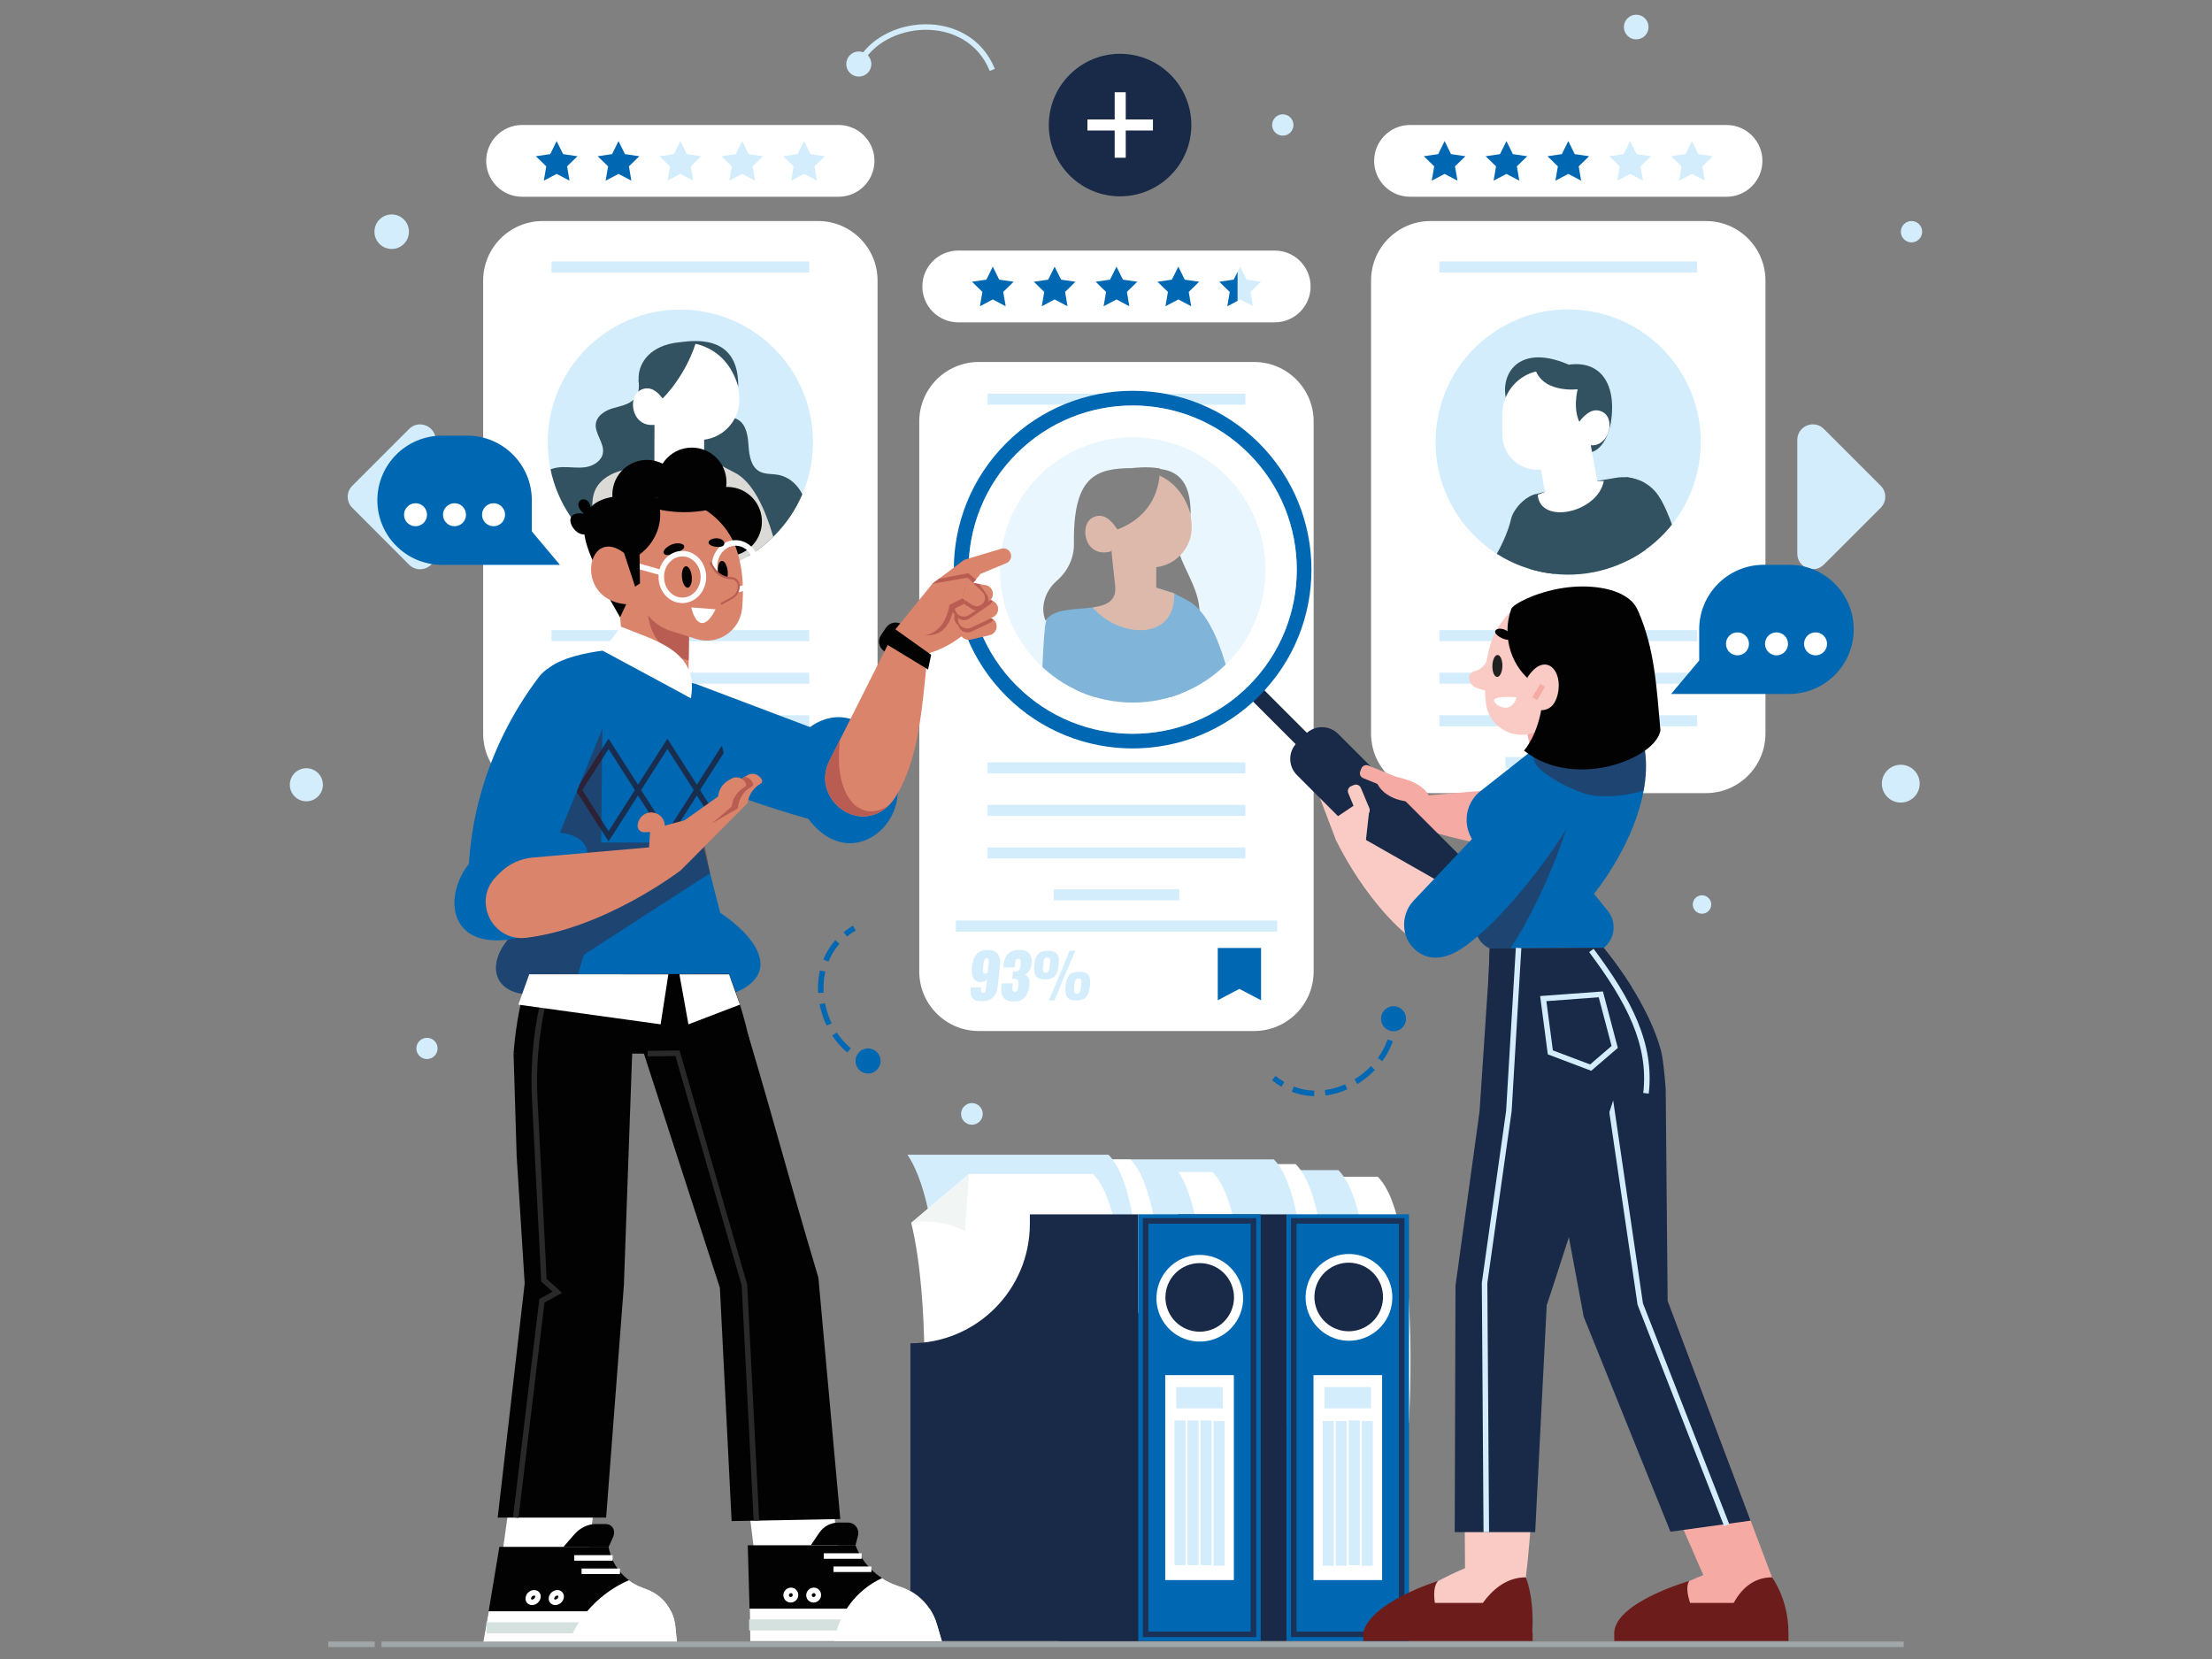 <?xml version="1.0" encoding="utf-8"?>
<!-- Generator: Adobe Illustrator 25.4.1, SVG Export Plug-In . SVG Version: 6.00 Build 0)  -->
<svg version="1.1" id="Layer_1" xmlns="http://www.w3.org/2000/svg" xmlns:xlink="http://www.w3.org/1999/xlink" x="0px" y="0px"
	 viewBox="0 0 400 300" style="enable-background:new 0 0 400 300;" xml:space="preserve">
<rect x="0" y="0" width="400" height="300" fill="#808080" stroke="none"/>
<g>
	<g>
		<path style="fill:#FFFFFF;" d="M249.14,212.79h-36.35c7.63,11.43,5.63,44.56,5.63,44.56h36.35
			C254.76,257.34,257.01,220.66,249.14,212.79z"/>
		<path style="fill:#D3EDFC;" d="M242.02,211.59h-36.35c7.63,11.43,5.63,44.56,5.63,44.56h36.35
			C247.64,256.15,249.89,219.47,242.02,211.59z"/>
		<path style="fill:#D3EDFC;" d="M239.44,213.19h-36.35c7.63,11.43,5.63,44.56,5.63,44.56h36.35
			C245.07,257.75,247.32,221.07,239.44,213.19z"/>
		<path style="fill:#FFFFFF;" d="M234.3,210.51h-36.35c7.63,11.43,5.63,44.56,5.63,44.56h36.35
			C239.93,255.07,242.18,218.39,234.3,210.51z"/>
		<path style="fill:#D3EDFC;" d="M230.34,209.65h-36.35c7.63,11.43,5.63,44.56,5.63,44.56h36.35
			C235.97,254.21,238.22,217.53,230.34,209.65z"/>
		<path style="fill:#FFFFFF;" d="M219.25,211.94H182.9c7.63,11.43,5.63,44.56,5.63,44.56h36.35
			C224.88,256.5,227.13,219.82,219.25,211.94z"/>
		<path style="fill:#D3EDFC;" d="M212.13,210.75h-36.35c7.63,11.43,5.63,44.56,5.63,44.56h36.35
			C217.76,255.3,220.01,218.62,212.13,210.75z"/>
		<path style="fill:#D3EDFC;" d="M209.55,212.35H173.2c7.63,11.43,5.63,44.56,5.63,44.56h36.35
			C215.18,256.9,217.43,220.22,209.55,212.35z"/>
		<path style="fill:#FFFFFF;" d="M204.41,209.67h-36.35c7.63,11.43,5.63,44.56,5.63,44.56h36.35
			C210.04,254.23,212.29,217.55,204.41,209.67z"/>
		<path style="fill:#D3EDFC;" d="M200.45,208.81H164.1c7.63,11.43,5.63,44.56,5.63,44.56h36.35
			C206.08,253.36,208.33,216.68,200.45,208.81z"/>
		<path style="fill:#FFFFFF;" d="M203.3,256.86h-36.36c0,0,1.29-21.41-2.16-35.74l10.44-8.82h22.45
			C205.55,220.17,203.3,256.86,203.3,256.86z"/>
		<g>
			<g>
				<path style="fill:#182A47;" d="M232.65,219.58v77.16h-41.21v-53.83l0,0c11.93,0,21.6-9.67,21.6-21.6v-1.72H232.65z"/>
				<rect x="232.65" y="219.58" style="fill:#0068B2;" width="22.14" height="77.16"/>
				<rect x="233.96" y="220.78" style="fill:none;stroke:#1A3257;stroke-miterlimit:10;" width="19.51" height="74.76"/>
				<g>
					
						<ellipse transform="matrix(0.229 -0.974 0.974 0.229 -40.406 418.26)" style="fill:#FFFFFF;" cx="243.72" cy="234.63" rx="7.84" ry="7.84"/>
					
						<ellipse transform="matrix(0.229 -0.974 0.974 0.229 -40.451 418.189)" style="fill:#182A47;" cx="243.72" cy="234.63" rx="6.2" ry="6.2"/>
					<g>
						<rect x="237.52" y="248.67" style="fill:#FFFFFF;" width="12.41" height="37.06"/>
						<rect x="239.51" y="250.83" style="fill:#D3EDFC;" width="8.42" height="3.85"/>
						<g>
							
								<line style="fill:none;stroke:#D3EDFC;stroke-width:2;stroke-miterlimit:10;" x1="240.19" y1="256.97" x2="240.19" y2="283.14"/>
							
								<line style="fill:none;stroke:#D3EDFC;stroke-width:2;stroke-miterlimit:10;" x1="242.54" y1="256.97" x2="242.54" y2="283.14"/>
							
								<line style="fill:none;stroke:#D3EDFC;stroke-width:2;stroke-miterlimit:10;" x1="244.9" y1="256.85" x2="244.9" y2="283.02"/>
							
								<line style="fill:none;stroke:#D3EDFC;stroke-width:2;stroke-miterlimit:10;" x1="247.25" y1="256.97" x2="247.25" y2="283.14"/>
						</g>
					</g>
				</g>
			</g>
			<g>
				<path style="fill:#182A47;" d="M205.84,219.58v77.16h-41.21v-53.83h0c11.93,0,21.6-9.67,21.6-21.6v-1.72H205.84z"/>
				<rect x="205.84" y="219.58" style="fill:#0068B2;" width="22.14" height="77.16"/>
				<rect x="207.16" y="220.78" style="fill:none;stroke:#1A3257;stroke-miterlimit:10;" width="19.51" height="74.76"/>
				<g>
					
						<ellipse transform="matrix(0.16 -0.987 0.987 0.16 -49.324 411.314)" style="fill:#FFFFFF;" cx="216.91" cy="234.63" rx="7.84" ry="7.84"/>
					
						<ellipse transform="matrix(0.923 -0.385 0.385 0.923 -73.593 101.559)" style="fill:#182A47;" cx="216.91" cy="234.63" rx="6.2" ry="6.2"/>
					<g>
						<rect x="210.71" y="248.67" style="fill:#FFFFFF;" width="12.41" height="37.06"/>
						<rect x="212.7" y="250.83" style="fill:#D3EDFC;" width="8.42" height="3.85"/>
						<g>
							
								<line style="fill:none;stroke:#D3EDFC;stroke-width:2;stroke-miterlimit:10;" x1="213.38" y1="256.85" x2="213.38" y2="283.02"/>
							
								<line style="fill:none;stroke:#D3EDFC;stroke-width:2;stroke-miterlimit:10;" x1="215.74" y1="256.85" x2="215.74" y2="283.02"/>
							
								<line style="fill:none;stroke:#D3EDFC;stroke-width:2;stroke-miterlimit:10;" x1="218.09" y1="256.85" x2="218.09" y2="283.02"/>
							
								<line style="fill:none;stroke:#D3EDFC;stroke-width:2;stroke-miterlimit:10;" x1="220.44" y1="256.97" x2="220.44" y2="283.14"/>
						</g>
					</g>
				</g>
			</g>
		</g>
	</g>
	<g>
		
			<ellipse transform="matrix(0.707 -0.707 0.707 0.707 43.349 149.855)" style="fill:#182A47;" cx="202.57" cy="22.6" rx="12.89" ry="12.89"/>
		<g>
			<line style="fill:none;stroke:#FFFFFF;stroke-width:2;stroke-miterlimit:10;" x1="202.57" y1="16.68" x2="202.57" y2="28.52"/>
			<line style="fill:none;stroke:#FFFFFF;stroke-width:2;stroke-miterlimit:10;" x1="196.64" y1="22.6" x2="208.49" y2="22.6"/>
		</g>
	</g>
	<g>
		<path style="fill:#D3EDFC;" d="M340.09,91.82l-10.28,10.28c-1.77,1.77-4.8,0.52-4.8-1.99V79.55c0-2.5,3.03-3.76,4.8-1.99
			l10.28,10.28C341.19,88.94,341.19,90.72,340.09,91.82z"/>
		<path style="fill:#D3EDFC;" d="M63.7,87.85l10.28-10.28c1.77-1.77,4.8-0.52,4.8,1.99v20.57c0,2.5-3.03,3.76-4.8,1.99L63.7,91.82
			C62.6,90.72,62.6,88.94,63.7,87.85z"/>
	</g>
	<g>
		<g>
			<path style="fill:#FFFFFF;" d="M226.79,65.46H177c-5.95,0-10.77,4.82-10.77,10.77v99.44c0,5.95,4.82,10.77,10.77,10.77h49.78
				c5.95,0,10.77-4.82,10.77-10.77V76.22C237.55,70.28,232.73,65.46,226.79,65.46z"/>
			<g>
				<path style="fill:#D3EDFC;" d="M177.58,181.05c-0.44,0-0.81-0.05-1.1-0.15c-0.29-0.1-0.51-0.25-0.66-0.46
					c-0.15-0.21-0.25-0.45-0.29-0.73c-0.02-0.14-0.03-0.3-0.03-0.48c0-0.16,0.01-0.34,0.03-0.53l0.02-0.16h1.88
					c-0.03,0.2-0.04,0.36-0.04,0.5c0,0.1,0.01,0.18,0.02,0.25c0.04,0.16,0.16,0.24,0.36,0.24c0.22,0,0.36-0.1,0.42-0.29
					c0.07-0.19,0.14-0.65,0.22-1.39c0-0.04,0.01-0.06,0.01-0.08l0.07-0.66c-0.1,0.14-0.25,0.26-0.44,0.34
					c-0.2,0.08-0.41,0.12-0.64,0.13c-0.03,0-0.06,0-0.09,0c-0.24,0-0.46-0.05-0.64-0.12c-0.21-0.09-0.38-0.22-0.51-0.39
					c-0.13-0.17-0.23-0.37-0.31-0.6c-0.08-0.23-0.12-0.48-0.13-0.75c0-0.07-0.01-0.13-0.01-0.2c0-0.21,0.01-0.42,0.03-0.64
					c0.1-1.01,0.38-1.79,0.83-2.31c0.45-0.53,1.11-0.79,2-0.79c0.88,0,1.5,0.25,1.86,0.74c0.28,0.39,0.42,0.9,0.42,1.54
					c0,0.17-0.01,0.36-0.03,0.55l-0.36,3.42c-0.04,0.37-0.1,0.7-0.17,0.99c-0.07,0.29-0.18,0.56-0.33,0.82
					c-0.14,0.26-0.32,0.47-0.53,0.64c-0.21,0.17-0.46,0.3-0.77,0.4C178.34,181.01,177.98,181.05,177.58,181.05z M178.14,176.07
					c0.19,0,0.36-0.1,0.48-0.31l0.16-1.48c0.02-0.23,0.03-0.41,0.03-0.53c0-0.14-0.03-0.26-0.09-0.35c-0.07-0.1-0.17-0.15-0.3-0.15
					c-0.07,0-0.13,0.01-0.18,0.04c-0.05,0.02-0.1,0.07-0.14,0.13c-0.04,0.06-0.07,0.13-0.1,0.19c-0.03,0.07-0.05,0.17-0.08,0.3
					c-0.02,0.13-0.04,0.25-0.06,0.37c-0.01,0.12-0.03,0.27-0.05,0.47c-0.03,0.33-0.05,0.58-0.05,0.76c0,0.11,0.01,0.19,0.02,0.25
					C177.81,175.97,177.93,176.07,178.14,176.07z"/>
				<path style="fill:#D3EDFC;" d="M183.33,181.1c-0.39,0-0.73-0.05-1.01-0.14c-0.29-0.09-0.51-0.22-0.69-0.4
					c-0.17-0.17-0.31-0.38-0.4-0.62c-0.1-0.24-0.15-0.52-0.17-0.82c0-0.08,0-0.17,0-0.26c0-0.23,0.01-0.47,0.03-0.72l0.04-0.32h2.02
					c0,0-0.01,0.06-0.02,0.17c-0.01,0.11-0.02,0.17-0.02,0.17c-0.02,0.2-0.03,0.37-0.03,0.52c0,0.19,0.02,0.34,0.05,0.44
					c0.06,0.17,0.2,0.26,0.41,0.26c0.2,0,0.34-0.08,0.43-0.24c0.08-0.16,0.15-0.44,0.19-0.84c0.02-0.16,0.03-0.3,0.03-0.42
					c0-0.25-0.03-0.45-0.1-0.59c-0.1-0.2-0.33-0.3-0.68-0.3h-0.37l0.14-1.3h0.34c0.37,0,0.62-0.1,0.77-0.3
					c0.14-0.2,0.24-0.54,0.29-1.01c0.01-0.13,0.02-0.24,0.02-0.34c0-0.18-0.02-0.32-0.07-0.43c-0.07-0.16-0.2-0.24-0.41-0.24
					c-0.2,0-0.34,0.09-0.42,0.26c-0.09,0.17-0.15,0.43-0.19,0.77c-0.04,0.35-0.05,0.53-0.05,0.54h-2.02l0.06-0.61
					c0.09-0.82,0.38-1.45,0.87-1.9c0.49-0.44,1.13-0.67,1.91-0.67c0.81,0,1.41,0.21,1.81,0.63c0.34,0.35,0.5,0.83,0.5,1.45
					c0,0.13-0.01,0.26-0.02,0.4c-0.05,0.51-0.2,0.94-0.44,1.31s-0.51,0.59-0.82,0.66c0.32,0.13,0.55,0.34,0.7,0.66
					c0.11,0.22,0.16,0.52,0.16,0.89c0,0.15-0.01,0.31-0.03,0.48c-0.04,0.43-0.13,0.81-0.26,1.15c-0.13,0.34-0.3,0.64-0.52,0.9
					c-0.22,0.26-0.5,0.46-0.85,0.6C184.17,181.03,183.77,181.1,183.33,181.1z"/>
				<path style="fill:#D3EDFC;" d="M188.97,177.12c-0.79,0-1.33-0.2-1.63-0.59c-0.22-0.3-0.34-0.74-0.34-1.31
					c0-0.17,0.01-0.36,0.03-0.56l0.03-0.33c0.09-0.87,0.32-1.48,0.69-1.85c0.36-0.37,0.95-0.55,1.75-0.55c0.8,0,1.35,0.18,1.65,0.55
					c0.22,0.28,0.34,0.71,0.34,1.28c0,0.17-0.01,0.36-0.03,0.56l-0.04,0.34c-0.09,0.85-0.32,1.48-0.7,1.87
					C190.34,176.92,189.76,177.12,188.97,177.12z M189.09,175.9c0.12,0,0.21-0.02,0.29-0.06c0.08-0.04,0.14-0.09,0.19-0.15
					c0.05-0.06,0.09-0.15,0.12-0.28c0.03-0.13,0.06-0.25,0.08-0.36c0.02-0.12,0.04-0.28,0.06-0.49l0.02-0.16
					c0.04-0.31,0.06-0.56,0.06-0.74c0-0.18-0.04-0.31-0.12-0.39c-0.08-0.08-0.22-0.12-0.41-0.12c-0.12,0-0.22,0.02-0.3,0.05
					c-0.08,0.03-0.14,0.07-0.19,0.12s-0.09,0.13-0.12,0.25c-0.03,0.12-0.06,0.23-0.07,0.34c-0.01,0.1-0.03,0.26-0.05,0.48
					l-0.02,0.17c-0.04,0.31-0.05,0.57-0.05,0.75c0,0.19,0.04,0.34,0.12,0.43C188.78,175.85,188.91,175.9,189.09,175.9z
					 M189.67,180.91l3.77-8.98h1l-3.77,8.98H189.67z M194.61,180.92c-0.78,0-1.32-0.19-1.62-0.59c-0.22-0.3-0.34-0.74-0.34-1.31
					c0-0.17,0.01-0.36,0.03-0.56l0.03-0.33c0.09-0.87,0.32-1.48,0.69-1.85c0.36-0.37,0.95-0.55,1.75-0.55
					c0.81,0,1.36,0.18,1.65,0.55c0.22,0.28,0.34,0.71,0.34,1.28c0,0.17-0.01,0.36-0.03,0.56l-0.04,0.34
					c-0.09,0.85-0.32,1.48-0.7,1.87C195.98,180.72,195.4,180.92,194.61,180.92z M194.73,179.7c0.09,0,0.18-0.01,0.25-0.03
					s0.13-0.06,0.18-0.12s0.09-0.12,0.12-0.18c0.03-0.06,0.06-0.15,0.08-0.27c0.02-0.12,0.04-0.22,0.06-0.33
					c0.01-0.1,0.03-0.24,0.05-0.41l0.02-0.16c0.04-0.32,0.05-0.56,0.05-0.74c0-0.18-0.03-0.31-0.11-0.39
					c-0.08-0.08-0.22-0.12-0.41-0.12c-0.08,0-0.14,0-0.2,0.01c-0.06,0.01-0.11,0.03-0.15,0.06c-0.05,0.03-0.08,0.06-0.11,0.08
					c-0.03,0.03-0.06,0.07-0.09,0.13c-0.03,0.06-0.05,0.12-0.06,0.17c-0.01,0.05-0.03,0.12-0.04,0.22c-0.01,0.1-0.03,0.18-0.04,0.25
					c-0.01,0.07-0.02,0.17-0.04,0.31l-0.02,0.17c-0.04,0.31-0.05,0.57-0.05,0.75c0,0.19,0.04,0.34,0.12,0.43
					C194.42,179.65,194.55,179.7,194.73,179.7z"/>
			</g>
			<g>
				<line style="fill:none;stroke:#D3EDFC;stroke-width:2;stroke-miterlimit:10;" x1="178.59" y1="138.87" x2="225.2" y2="138.87"/>
				<line style="fill:none;stroke:#D3EDFC;stroke-width:2;stroke-miterlimit:10;" x1="178.59" y1="146.55" x2="225.2" y2="146.55"/>
				<line style="fill:none;stroke:#D3EDFC;stroke-width:2;stroke-miterlimit:10;" x1="178.59" y1="154.24" x2="225.2" y2="154.24"/>
				
					<line style="fill:none;stroke:#D3EDFC;stroke-width:2;stroke-miterlimit:10;" x1="190.53" y1="161.81" x2="213.26" y2="161.81"/>
				<line style="fill:none;stroke:#D3EDFC;stroke-width:2;stroke-miterlimit:10;" x1="178.59" y1="72.19" x2="225.2" y2="72.19"/>
			</g>
			<polygon style="fill:#0068B2;" points="228.04,171.42 220.21,171.42 220.21,180.88 224.12,178.82 228.04,180.88 			"/>
			<line style="fill:none;stroke:#D3EDFC;stroke-width:2;stroke-miterlimit:10;" x1="230.95" y1="167.47" x2="172.84" y2="167.47"/>
			<g>
				
					<ellipse transform="matrix(0.098 -0.995 0.995 0.098 82.268 296.768)" style="fill:#E1EAE8;" cx="204.82" cy="103.01" rx="23.98" ry="23.98"/>
				<g>
					<defs>
						
							<ellipse id="SVGID_1_" transform="matrix(0.098 -0.995 0.995 0.098 82.268 296.768)" cx="204.82" cy="103.01" rx="23.98" ry="23.98"/>
					</defs>
					<use xlink:href="#SVGID_1_"  style="overflow:visible;fill:#D3EDFC;"/>
					<clipPath id="SVGID_00000041984245806648726090000011565305531384516482_">
						<use xlink:href="#SVGID_1_"  style="overflow:visible;"/>
					</clipPath>
					<path style="clip-path:url(#SVGID_00000041984245806648726090000011565305531384516482_);fill:#020203;" d="M205.3,117.02
						c0.7-8.2,1.39-16.4,2.09-24.59l5.03,0.79c-0.21,2.25,0.06,4.54,0.77,6.68c0.54,1.62,1.33,3.15,2.04,4.7
						c0.71,1.55,1.36,3.16,1.59,4.86c0.23,1.69,0.01,3.5-0.9,4.95c-0.91,1.45-2.6,2.46-4.3,2.29"/>
					<g style="clip-path:url(#SVGID_00000041984245806648726090000011565305531384516482_);">
						<path style="fill:#0068B2;" d="M214.62,108.5c6.7,3.33,8.86,20.31,8.86,20.31l-12.63,1.89L214.62,108.5z"/>
						<polygon style="fill:#0068B2;" points="214.62,108.5 214.33,113.18 213.77,122.33 213.69,123.66 213.43,127.87 213.11,133.16 
							195.54,133.16 195.52,133 193.54,109.96 193.42,108.5 198.55,107.13 209.08,106.27 212.33,107.29 212.33,107.3 						"/>
						<g>
							<g>
								<g>
									<g>
										<path style="fill:#0068B2;" d="M188.97,113.34c-0.41,3.68-1.02,15.65-0.17,25.33l7.49-2.94
											c5.62-23.97-0.12-27.96-0.12-27.96S189.54,108.18,188.97,113.34z"/>
									</g>
								</g>
							</g>
						</g>
						<path style="fill:#BA7357;" d="M196.17,107.77l12.91-1.49l3.25,1.02c0,0,0,0,0,0C212.67,116.89,200.08,115.3,196.17,107.77z"
							/>
						<g>
							<g>
								<g>
									<g>
										<path style="fill:#BA7357;" d="M206.4,109.45l-3.77-0.01c-1.38,0-2.5-1.12-2.5-2.5l0.02-7.47l8.95,0.02l-0.02,7.3
											C209.07,108.26,207.87,109.45,206.4,109.45z"/>
									</g>
								</g>
							</g>
							<g>
								<g>
									<g>
										<path style="fill:#BA7357;" d="M206.54,84.97L206.54,84.97c4.33-0.45,8.2,2.7,8.65,7.03l0.27,2.58
											c0.42,4-2.49,7.58-6.49,8l-7.2,0.75c-0.68,0.07-1.29-0.42-1.36-1.1l-0.89-8.6C199.06,89.29,202.21,85.42,206.54,84.97z"/>
									</g>
								</g>
							</g>
							<g>
								<g>
									<g>
										<path style="fill:#020203;" d="M200.27,96.26c0,0,9.34-1.55,9.5-11.54c-2.28-0.44-4.99-0.08-4.99-0.08
											S197.79,91.09,200.27,96.26z"/>
									</g>
								</g>
							</g>
							<path style="fill:#020203;" d="M204.79,84.65c-6.64,0.02-10.76,1.43-10.59,13.7c0.04,2.6-1.16,4.99-3.12,6.7
								c-2.16,1.87-3.03,4.96-1.98,7.22c2.31-4.09,13.32,0.07,12.55-6.42c-0.77-6.49-0.99-10.42-0.99-10.42L204.79,84.65z"/>
							<g>
								<g>
									<g>
										<path style="fill:#BA7357;" d="M202.6,96.71c-1.9-3.59-3.63-3.83-5.02-3.11c-2.55,1.33-1.44,7.41,3.28,6.12L202.6,96.71z"
											/>
									</g>
								</g>
							</g>
							<g>
								<g>
									<g>
										<path style="fill:#020203;" d="M204.79,85.02c0,0,8-0.72,10.51,7.97C215.38,84.59,210.51,84.17,204.79,85.02z"/>
									</g>
								</g>
							</g>
						</g>
					</g>
				</g>
			</g>
		</g>
		<g>
			<path style="fill:#FFFFFF;" d="M173.28,58.29h57.23c3.58,0,6.49-2.91,6.49-6.49l0,0c0-3.58-2.91-6.49-6.49-6.49h-57.23
				c-3.58,0-6.49,2.91-6.49,6.49l0,0C166.79,55.38,169.69,58.29,173.28,58.29z"/>
			<g>
				<polygon style="fill:#0068B2;" points="179.53,48.22 180.69,50.57 183.3,50.95 181.41,52.79 181.86,55.38 179.53,54.15 
					177.2,55.38 177.65,52.79 175.77,50.95 178.37,50.57 				"/>
				<polygon style="fill:#0068B2;" points="190.71,48.22 191.88,50.57 194.48,50.95 192.6,52.79 193.04,55.38 190.71,54.15 
					188.39,55.38 188.83,52.79 186.95,50.95 189.55,50.57 				"/>
				<polygon style="fill:#0068B2;" points="201.9,48.22 203.06,50.57 205.66,50.95 203.78,52.79 204.22,55.38 201.9,54.15 
					199.57,55.38 200.01,52.79 198.13,50.95 200.73,50.57 				"/>
				<polygon style="fill:#0068B2;" points="213.08,48.22 214.24,50.57 216.84,50.95 214.96,52.79 215.41,55.38 213.08,54.15 
					210.75,55.38 211.2,52.79 209.31,50.95 211.91,50.57 				"/>
				<polygon style="fill:#D3EDFC;" points="224.26,48.22 225.42,50.57 228.03,50.95 226.14,52.79 226.59,55.38 224.26,54.15 
					221.93,55.38 222.38,52.79 220.5,50.95 223.1,50.57 				"/>
				<polygon style="fill:#0068B2;" points="223.79,49.16 223.79,54.4 221.94,55.38 222.38,52.79 220.49,50.95 223.1,50.57 				"/>
			</g>
		</g>
	</g>
	<g>
		<g>
			<path style="fill:#FFFFFF;" d="M147.92,39.97H98.14c-5.95,0-10.77,4.82-10.77,10.77v81.91c0,5.95,4.82,10.77,10.77,10.77h49.78
				c5.95,0,10.77-4.82,10.77-10.77V50.73C158.69,44.79,153.87,39.97,147.92,39.97z"/>
			<g>
				<line style="fill:none;stroke:#D3EDFC;stroke-width:2;stroke-miterlimit:10;" x1="99.72" y1="114.95" x2="146.33" y2="114.95"/>
				<line style="fill:none;stroke:#D3EDFC;stroke-width:2;stroke-miterlimit:10;" x1="99.72" y1="122.64" x2="146.33" y2="122.64"/>
				<line style="fill:none;stroke:#D3EDFC;stroke-width:2;stroke-miterlimit:10;" x1="99.72" y1="130.33" x2="146.33" y2="130.33"/>
				
					<line style="fill:none;stroke:#E1EAE8;stroke-width:5;stroke-linecap:round;stroke-linejoin:round;stroke-miterlimit:10;" x1="111.67" y1="137.89" x2="134.39" y2="137.89"/>
				<line style="fill:none;stroke:#D3EDFC;stroke-width:2;stroke-miterlimit:10;" x1="99.72" y1="48.28" x2="146.33" y2="48.28"/>
			</g>
			<g>
				<circle style="fill:#D3EDFC;" cx="123.03" cy="79.96" r="23.98"/>
				<g>
					<defs>
						<circle id="SVGID_00000121994525203901911570000015363199769280155270_" cx="123.03" cy="79.96" r="23.98"/>
					</defs>
					<clipPath id="SVGID_00000000186390464207377530000017053779060876155788_">
						<use xlink:href="#SVGID_00000121994525203901911570000015363199769280155270_"  style="overflow:visible;"/>
					</clipPath>
					<g style="clip-path:url(#SVGID_00000000186390464207377530000017053779060876155788_);">
						<path style="fill:#325161;" d="M128.85,76.42c1.42-0.85,3.28-1.37,4.68-0.48c1.47,0.94,1.71,2.94,1.83,4.68
							c0.12,1.74,0.43,3.75,1.94,4.61c1.01,0.57,2.24,0.43,3.38,0.63c3.24,0.56,5.49,4.1,5.06,7.36c-0.42,3.26-3.11,5.97-6.26,6.93
							c-3.15,0.96-6.63,0.35-9.56-1.14c-2.94-1.48-5.39-3.78-7.56-6.24c-1.95-2.21-3.73-4.63-4.73-7.4
							c-0.81-2.24-2.02-7.44,1.79-7.17c1.63,0.12,3.01,1.02,4.69,0.75C125.92,78.65,127.33,77.33,128.85,76.42z"/>
						<path style="fill:#DBDAD6;" d="M132.83,85.45c6.7,3.33,8.86,20.31,8.86,20.31l-12.63,1.89L132.83,85.45z"/>
						<path style="fill:#325161;" d="M110.06,74.1c-1.03,0.45-2.03,1.2-2.28,2.3c-0.42,1.88,1.57,3.65,1.24,5.55
							c-0.24,1.4-1.69,2.29-3.09,2.52c-1.4,0.22-2.83-0.04-4.25,0c-1.42,0.04-2.97,0.47-3.73,1.67c-0.88,1.39-0.37,3.24,0.35,4.72
							c0.72,1.49,1.65,3,1.53,4.64c-0.14,1.85-1.59,3.42-1.68,5.27c-0.12,2.32,1.91,4.2,4.02,5.19c2.79,1.3,6,1.67,9.01,1.02
							c3.01-0.65,5.79-2.31,7.79-4.65c2.51-2.93,3.72-6.79,4.09-10.62c0.37-3.84-0.05-7.7-0.46-11.53
							c-0.23-2.08-0.45-4.16-0.68-6.24c-0.19-1.73-0.01-4.2-0.94-5.73c-1.64-2.7-5.53,0.54-5.53,0.54
							C116.18,73.4,112.1,73.21,110.06,74.1z"/>
						<polygon style="fill:#DBDAD6;" points="132.82,85.45 132.54,90.13 131.98,99.28 131.9,100.61 131.64,104.82 131.32,110.11 
							113.74,110.11 113.73,109.95 111.75,86.91 111.63,85.45 116.76,84.08 125.69,81.69 130.53,84.24 130.53,84.25 						"/>
						<path style="fill:#FFFFFF;" d="M116.76,84.08l8.93-2.39l4.84,2.55c0,0,0,0,0,0C130.88,93.83,120.67,91.61,116.76,84.08z"/>
						<g>
							<g>
								<g>
									<g>
										<path style="fill:#FFFFFF;" d="M124.6,86.4l-3.77-0.01c-1.38,0-2.5-1.12-2.5-2.5l0.02-7.47l8.95,0.02l-0.02,7.3
											C127.28,85.21,126.08,86.4,124.6,86.4z"/>
									</g>
								</g>
							</g>
							<g>
								<g>
									<g>
										<path style="fill:#FFFFFF;" d="M127.29,81.89l0,1.33c-3.8,0.39-7.99-2.14-6.82-8.18l0,0l6.84,0.01L127.29,81.89z"/>
									</g>
								</g>
							</g>
							<g>
								<g>
									<g>
										<path style="fill:#FFFFFF;" d="M124.74,61.92L124.74,61.92c4.33-0.45,8.2,2.7,8.65,7.03l0.27,2.58
											c0.42,4-2.49,7.58-6.49,8l-7.2,0.75c-0.68,0.07-1.29-0.42-1.36-1.1l-0.89-8.6C117.27,66.24,120.41,62.37,124.74,61.92z"/>
									</g>
								</g>
							</g>
							<g>
								<g>
									<g>
										<path style="fill:#325161;" d="M118.93,72.93c0,0,4.73-4.02,6.93-11.05C113.6,60.91,113.47,71.88,118.93,72.93z"/>
									</g>
								</g>
							</g>
							<g>
								<g>
									<g>
										<path style="fill:#FFFFFF;" d="M120.81,73.66c-1.9-3.59-3.63-3.83-5.02-3.11c-2.55,1.33-1.44,7.41,3.28,6.12L120.81,73.66
											z"/>
									</g>
								</g>
							</g>
							<g>
								<g>
									<g>
										<path style="fill:#325161;" d="M123.03,61.88c0,0,7.96-0.64,10.47,8.06C133.57,62.51,128.76,61.03,123.03,61.88z"/>
									</g>
								</g>
							</g>
						</g>
						<g>
							<g>
								<g>
									<g>
										<path style="fill:#DBDAD6;" d="M107.18,90.29c-0.41,3.68-1.02,15.65-0.17,25.33l7.49-2.94
											c5.62-23.97-0.12-27.96-0.12-27.96S107.75,85.13,107.18,90.29z"/>
									</g>
								</g>
							</g>
						</g>
					</g>
				</g>
			</g>
		</g>
		<g>
			<path style="fill:#FFFFFF;" d="M94.41,35.58h57.23c3.58,0,6.49-2.91,6.49-6.49l0,0c0-3.58-2.91-6.49-6.49-6.49H94.41
				c-3.58,0-6.49,2.91-6.49,6.49l0,0C87.92,32.67,90.83,35.58,94.41,35.58z"/>
			<g>
				<polygon style="fill:#0068B2;" points="100.66,25.51 101.83,27.87 104.43,28.25 102.55,30.08 102.99,32.67 100.66,31.45 
					98.34,32.67 98.78,30.08 96.9,28.25 99.5,27.87 				"/>
				<polygon style="fill:#0068B2;" points="111.85,25.51 113.01,27.87 115.61,28.25 113.73,30.08 114.17,32.67 111.85,31.45 
					109.52,32.67 109.96,30.08 108.08,28.25 110.68,27.87 				"/>
				<polygon style="fill:#D3EDFC;" points="123.03,25.51 124.19,27.87 126.79,28.25 124.91,30.08 125.35,32.67 123.03,31.45 
					120.7,32.67 121.15,30.08 119.26,28.25 121.86,27.87 				"/>
				<polygon style="fill:#D3EDFC;" points="134.21,25.51 135.37,27.87 137.98,28.25 136.09,30.08 136.54,32.67 134.21,31.45 
					131.88,32.67 132.33,30.08 130.45,28.25 133.05,27.87 				"/>
				<polygon style="fill:#D3EDFC;" points="145.39,25.51 146.56,27.87 149.16,28.25 147.28,30.08 147.72,32.67 145.39,31.45 
					143.07,32.67 143.51,30.08 141.63,28.25 144.23,27.87 				"/>
			</g>
		</g>
	</g>
	<g>
		<g>
			<path style="fill:#FFFFFF;" d="M308.49,39.97H258.7c-5.95,0-10.77,4.82-10.77,10.77v81.91c0,5.95,4.82,10.77,10.77,10.77h49.78
				c5.95,0,10.77-4.82,10.77-10.77V50.73C319.25,44.79,314.43,39.97,308.49,39.97z"/>
			<g>
				<line style="fill:none;stroke:#D3EDFC;stroke-width:2;stroke-miterlimit:10;" x1="260.29" y1="114.95" x2="306.9" y2="114.95"/>
				<line style="fill:none;stroke:#D3EDFC;stroke-width:2;stroke-miterlimit:10;" x1="260.29" y1="122.64" x2="306.9" y2="122.64"/>
				<line style="fill:none;stroke:#D3EDFC;stroke-width:2;stroke-miterlimit:10;" x1="260.29" y1="130.33" x2="306.9" y2="130.33"/>
				
					<line style="fill:none;stroke:#D3EDFC;stroke-width:2;stroke-miterlimit:10;" x1="272.23" y1="137.89" x2="294.96" y2="137.89"/>
				<line style="fill:none;stroke:#D3EDFC;stroke-width:2;stroke-miterlimit:10;" x1="260.29" y1="48.28" x2="306.9" y2="48.28"/>
			</g>
			<g>
				
					<ellipse transform="matrix(0.161 -0.987 0.987 0.161 158.998 346.969)" style="fill:#D3EDFC;" cx="283.6" cy="79.96" rx="23.98" ry="23.98"/>
				<g>
					<defs>
						
							<ellipse id="SVGID_00000123441553149974581760000017863362416252797876_" transform="matrix(0.161 -0.987 0.987 0.161 158.998 346.969)" cx="283.6" cy="79.96" rx="23.98" ry="23.98"/>
					</defs>
					<clipPath id="SVGID_00000183231982646270505490000003147401241892912806_">
						<use xlink:href="#SVGID_00000123441553149974581760000017863362416252797876_"  style="overflow:visible;"/>
					</clipPath>
					<g style="clip-path:url(#SVGID_00000183231982646270505490000003147401241892912806_);">
						<path style="fill:#325161;" d="M277.66,89.39l5.32,1.66c-0.01,0.16-0.1,1.73-0.34,3.88c-0.36,3.17-1.06,7.61-2.34,10.72
							c-0.29,0.7-0.88,1.62-1.71,2.64l-8.4-7.34c1.07-1.69,2.54-4.72,3.07-7.14c0.19-0.89,1.01-2.22,2.16-3.21
							c0.57-0.49,1.22-0.91,1.92-1.14c0.03-0.01,0.06-0.03,0.09-0.03c0.07-0.02,0.14-0.04,0.2-0.06L277.66,89.39z"/>
						<g>
							<path style="fill:#325161;" d="M298.23,95.58c0,0.03,0,0.05-0.01,0.07c-0.28,2-0.69,4.01-1.2,5.95
								c-0.91,3.44-2.17,6.69-3.68,9.34c-0.6,1.04-1.23,1.99-1.9,2.82c-0.11,0.13-0.21,0.25-0.32,0.38l-0.58-0.63l-0.13-0.14
								l-12.26,2.38l-1.97-17.95l-0.81-0.88c-0.34-1.25-0.55-2.23-0.66-3.02c-0.14-1.08,0.14-2.13,0.74-2.96
								c0.18-0.26,0.4-0.5,0.64-0.71c0.03-0.03,0.07-0.06,0.1-0.08c0.41-0.34,0.9-0.6,1.44-0.76c0.01,0,0.02,0,0.03-0.01
								c4.18-1.23,11.58-2.5,14.14-2.91c0.14-0.02,0.25-0.04,0.36-0.06c0.33-0.05,0.52-0.08,0.54-0.08
								c1.57-0.14,2.76,0.09,3.63,0.63c1.25,0.77,1.86,2.15,2.06,3.94C298.56,92.25,298.47,93.85,298.23,95.58z"/>
						</g>
						<path style="fill:#325161;" d="M272.84,73.57c-2.24-4.75,0.92-11.94,10.86-7.62L272.84,73.57z"/>
						<path style="fill:#FFFFFF;" d="M278.07,89.47c0.43,5.54,10.87,3.24,11.94-2.48L284.18,87L278.07,89.47z"/>
						<path style="fill:#325161;" d="M284.4,79.36c1.81,4.86,7.11,2.42,7.12-5.69c0-7.47-5.76-11.25-16.9-3.72L284.4,79.36z"/>
						<polygon style="fill:#FFFFFF;" points="279.66,90.33 289.09,88.46 286.83,75.85 277.39,77.72 						"/>
						<path style="fill:#FFFFFF;" d="M279.22,87.9l1.24-0.22c2.51-0.45,4.18-2.85,3.73-5.36l-1.01-5.63l-5.78,1.04L279.22,87.9z"/>
						<g>
							<g>
								<g>
									<path style="fill:#FFFFFF;" d="M287.64,74.93v10.01h-9.65c-3.14,0-5.75-2.29-6.24-5.29c-0.06-0.34-0.09-0.68-0.09-1.03
										v-3.69c0-0.39,0.03-0.76,0.08-1.13c0.11-0.76,0.32-1.48,0.63-2.15c1.25-2.77,4.03-4.7,7.27-4.7c0.2,0,0.41,0.01,0.6,0.02
										c2.98,0.22,5.5,2.08,6.68,4.68c0.3,0.67,0.51,1.39,0.62,2.15C287.62,74.17,287.64,74.55,287.64,74.93z"/>
								</g>
							</g>
						</g>
						<g>
							<path style="fill:#325161;" d="M277.39,65.86c0.88,5.41,7.9,4.53,7.9,4.53s-1.07,4.03,0.71,6.62l4-2.38l-2.2-6.42
								L277.39,65.86z"/>
							<g>
								<g>
									<path style="fill:#FFFFFF;" d="M284.93,77.18c2.13-3.28,3.81-3.37,5.08-2.56c1.58,1.02,1.38,4.19-0.62,5.48
										c-1.75,1.13-4.09-0.1-4.36-2.17L284.93,77.18z"/>
								</g>
							</g>
						</g>
						<path style="fill:#325161;" d="M303.87,99.84l-9.36,1.9c-3.88-11.85-0.4-15.46-0.4-15.46s1.88,0.19,3.21,0.97
							c2.16,1.27,3.19,2.9,4.69,6.7C302.6,95.46,303.22,97.38,303.87,99.84z"/>
					</g>
				</g>
			</g>
		</g>
		<g>
			<path style="fill:#FFFFFF;" d="M254.98,35.58h57.23c3.58,0,6.49-2.91,6.49-6.49l0,0c0-3.58-2.91-6.49-6.49-6.49h-57.23
				c-3.58,0-6.49,2.91-6.49,6.49l0,0C248.49,32.67,251.39,35.58,254.98,35.58z"/>
			<g>
				<polygon style="fill:#0068B2;" points="261.23,25.51 262.39,27.87 265,28.25 263.11,30.08 263.56,32.67 261.23,31.45 
					258.9,32.67 259.35,30.08 257.47,28.25 260.07,27.87 				"/>
				<polygon style="fill:#0068B2;" points="272.41,25.51 273.58,27.87 276.18,28.25 274.3,30.08 274.74,32.67 272.41,31.45 
					270.09,32.67 270.53,30.08 268.65,28.25 271.25,27.87 				"/>
				<polygon style="fill:#0068B2;" points="283.6,25.51 284.76,27.87 287.36,28.25 285.48,30.08 285.92,32.67 283.6,31.45 
					281.27,32.67 281.71,30.08 279.83,28.25 282.43,27.87 				"/>
				<polygon style="fill:#D3EDFC;" points="294.78,25.51 295.94,27.87 298.54,28.25 296.66,30.08 297.1,32.67 294.78,31.45 
					292.45,32.67 292.9,30.08 291.01,28.25 293.61,27.87 				"/>
				<polygon style="fill:#D3EDFC;" points="305.96,25.51 307.12,27.87 309.73,28.25 307.84,30.08 308.29,32.67 305.96,31.45 
					303.63,32.67 304.08,30.08 302.2,28.25 304.8,27.87 				"/>
			</g>
		</g>
	</g>
	<g>
		<g>
			<g>
				<g>
					<path style="fill:#F5AAA3;" d="M279.1,154.03c2.29,0.14,4.32-1.04,5.43-2.85c0.58-0.96,0.91-2.09,0.88-3.3
						c-0.07-2.72-1.95-4.95-4.43-5.62c-0.65-0.17-1.34-0.24-2.05-0.18l-25.72,2.17l-0.04,0l-0.17,4.07
						C252.99,148.32,264.02,153.09,279.1,154.03z"/>
				</g>
			</g>
			<path style="fill:#F5AAA3;" d="M247.72,147.36c2.38-2.69,4.79-3.37,7.98-1.72C255.7,145.64,251.59,144.23,247.72,147.36z"/>
		</g>
		<g>
			<polygon style="fill:#F9CBC4;" points="241.55,151.83 236.2,137.76 248.63,147.84 244.4,154.51 			"/>
			<path style="fill:#F9CBC4;" d="M243.27,144.71l-7.07-6.95l0.07-0.3c0.27-1.19,0.01-2.44-0.72-3.41c-0.12-0.16-0.11-0.37,0-0.52
				c0.02-0.02,0.04-0.04,0.06-0.07c0.59-0.54,1.46-0.57,2.08-0.12c0.1,0.08,0.19,0.17,0.28,0.27l0.36,0.5l0.04,0.05
				c0.62,0.86,0.78,1.96,0.43,2.96l4.33,7.35L243.27,144.71z"/>
			<path style="fill:#F5AAA3;" d="M240.06,142.97l-2.78-3.81c0.57-1.92,0.12-3.14-0.62-4.11c-0.12-0.16-0.11-0.37,0-0.52
				c0.02-0.02,0.04-0.04,0.06-0.07c0.45-0.41,1.07-0.53,1.61-0.36l0.04,0.05c0.62,0.86,0.78,1.96,0.43,2.96l-0.49,2.18
				L240.06,142.97z"/>
			<path style="fill:#F9CBC4;" d="M238.3,139.3l0.07-0.3c0.27-1.19,0.01-2.43-0.72-3.41l0,0c-0.14-0.18-0.11-0.43,0.05-0.59l0,0
				c0.69-0.63,1.76-0.56,2.36,0.15l0.4,0.55c0.62,0.86,0.78,1.96,0.43,2.96l0,0l4.48,7.59L238.3,139.3z"/>
		</g>
		<g>
			<g>
				
					<rect x="231.11" y="122.75" transform="matrix(0.707 -0.707 0.707 0.707 -24.333 202.731)" style="fill:#182A47;" width="2.89" height="15.98"/>
			</g>
			<path style="fill:#182A47;" d="M263.95,160.53l-1.6,1.6c-1.62,1.62-4.24,1.62-5.85,0l-21.97-21.97c-1.62-1.62-1.62-4.24,0-5.85
				l1.6-1.6c1.62-1.62,4.24-1.62,5.85,0l21.97,21.97C265.56,156.3,265.56,158.92,263.95,160.53z"/>
			<g>
				<path style="fill:#0068B2;" d="M181.95,80.14c-12.63,12.63-12.63,33.11,0,45.73c12.63,12.63,33.11,12.63,45.73,0
					c12.63-12.63,12.63-33.1,0-45.73C215.06,67.51,194.59,67.51,181.95,80.14z M225.81,124c-11.59,11.59-30.38,11.59-41.97-0.01
					c-11.59-11.59-11.59-30.38,0-41.97c11.59-11.59,30.38-11.59,41.97-0.01C237.4,93.61,237.4,112.4,225.81,124z"/>
				<path style="opacity:0.5;fill:#FFFFFF;" d="M225.81,82.02c11.59,11.59,11.59,30.38,0,41.98c-11.59,11.59-30.38,11.59-41.97-0.01
					c-11.59-11.59-11.59-30.38,0-41.97C195.43,70.43,214.22,70.43,225.81,82.02z"/>
			</g>
		</g>
		<g>
			<g>
				<g>
					<g>
						<path style="fill:#F5AAA3;" d="M313.52,274.82c0,0,8.1,9.69,8.87,16.47c0.47,4.11-5.42,3.91-12.26,3.86l-15.24-0.11
							c-1.72-0.01-2.4-2.25-0.97-3.21c0.62-0.41,1.52-0.7,2.81-0.73c0,0,3.34-3.1,11.27-6.27c0,0,0.74-9.27-2.58-15.04
							L313.52,274.82z"/>
					</g>
					<polygon style="fill:#F5AAA3;" points="320.69,285.89 301.56,235.19 286.39,235.19 308.01,284.83 					"/>
				</g>
			</g>
			<g>
				<polygon style="fill:#F9CBC4;" points="271.97,202.88 266.94,236.12 279.69,236.12 289.43,202.88 				"/>
				<g>
					<g>
						<g>
							<path style="fill:#F9CBC4;" d="M248.36,292.37c-1.08,0.99-0.28,2.81,1.18,2.8c3.32-0.02,9.98-0.07,14.72-0.11
								c1.98-0.01,3.87-0.02,5.54-0.12c0.46-0.03,0.91-0.06,1.33-0.11c3.12-0.33,5.14-1.22,4.83-3.64
								c-0.29-2.26-0.24-4.28-0.06-5.95c0.04-0.34,0.08-0.67,0.13-0.98c0.39-2.54,2.22-25.75,2.22-25.75l-12.35,12.63l-0.89,12.4
								c-7.55,3.15-13.62,7.85-13.62,7.85C249.88,291.42,248.95,291.84,248.36,292.37z"/>
						</g>
					</g>
					<polygon style="fill:#F9CBC4;" points="264.93,284.1 264.58,236.67 277.31,235.99 275.9,285.23 					"/>
				</g>
			</g>
			<g>
				<polygon style="fill:#F5AAA3;" points="274.47,124.09 278.22,142.83 288.46,138.1 286.56,120.8 286.52,119.95 				"/>
				<path style="fill:#0068B2;" d="M297.22,142.97c-0.17,0.97-0.4,1.93-0.67,2.87c-1.02,3.6-2.62,6.93-4.14,9.59
					c-2.16,3.77-4.16,6.21-4.16,6.21l2.5,3.09c1.66,2.05,1.31,5.07-0.77,6.69l-16.87,0.08l-3.72,0.01
					c-2.12-0.96-3.13-3.39-2.32-5.57l1.75-4.72l0.05-7.03c-0.23-0.12-0.45-0.24-0.66-0.38c-3.67-2.38-4.09-7.75-0.63-10.64
					l9.44-7.44h1.47l17.5,0.01l1.46-0.01C297.8,138.15,297.66,140.6,297.22,142.97z"/>
				<path style="opacity:0.4;fill:#4B0F11;" d="M284.02,147.42c-0.84,2.81-2.06,6.4-3.63,10.11c-1.7,3.99-4.14,9.3-7.27,13.97
					l-3.72,0.01c-2.12-0.96-3.13-3.39-2.32-5.57l1.75-4.72l0.05-7.03c-0.23-0.12-0.45-0.24-0.66-0.38l1.49-2.63l3.16-4.93
					c0.74-1.77,2.64-3.33,4.39-3.76c1-0.25,1.74,0.82,2.8,1.14C283.14,144.58,284.94,144.32,284.02,147.42z"/>
				<g>
					<path style="fill:#F9CBC4;" d="M261.54,160.16l-15.81-9l-4.24,0.55c0,0,5.8,12.6,15.37,19.25
						C263.43,175.52,270.19,165.82,261.54,160.16z"/>
					<path style="fill:#F9CBC4;" d="M247.59,146.65l-0.66,5.94l-3.66-0.75l-2-3.79l4.1-2.75c0.38-0.26,0.86-0.31,1.29-0.16l0,0
						C247.28,145.37,247.67,145.99,247.59,146.65z"/>
				</g>
				<path style="fill:#0068B2;" d="M284.72,147.51c-1.49,2.53-3.52,5.72-5.94,8.94c-3.23,4.3-8.06,10.29-13.46,14.38
					c-3.85,2.91-6.66,2.74-8.65,1.49c-3.26-2.05-3.68-6.67-1.03-9.47l14.3-15.11l5.01-6.72c1.15-1.54,2.92-2.37,4.72-2.37
					c1.03,0,2.08,0.27,3.02,0.84C285.45,141.16,286.35,144.73,284.72,147.51z"/>
				<path style="opacity:0.4;fill:#4B0F11;" d="M297.22,142.97c-2.91,0.88-5.98,1.21-9.01,0.91c-2.87-0.28-12.11-4.77-10.73-7.32
					c0.19-0.36,18.53-0.82,18.53-0.82l1.46-0.01C297.8,138.15,297.66,140.6,297.22,142.97z"/>
				<g>
					<path style="fill:#F9CBC4;" d="M290.57,112.58l-1.11,4.53l-0.51,2.07l-1.36,5.55c-0.74,3-2.97,5.4-5.9,6.35l-4.56,1.48
						c-3.95,1.28-8.05-1.44-8.45-5.58c-0.29-3.04-0.32-6.58,0.81-10.35c1.31-4.38,4.8-7.83,8.96-9.22l0.02-0.01l0.73-0.22l0.08-0.02
						c0.37-0.1,0.74-0.18,1.12-0.24c0.89-0.16,1.81-0.24,2.75-0.22l2.96,0.06C289.11,106.81,291.29,109.65,290.57,112.58z"/>
					<path style="fill:#F9CBC4;" d="M269.21,118.32c-0.4,2.16-1.68,2.86-2.62,3.08c-0.61,0.14-1.01,0.72-0.92,1.33l0,0
						c0.11,0.81,0.68,1.49,1.47,1.72l2.79,0.82c1.5,0.17,2.82-0.99,2.84-2.5l0.09-5.11L269.21,118.32z"/>
					<path style="fill:#212121;" d="M269.87,120.4c-0.03,1.1,0.36,1.99,0.86,2.01c0.5,0.01,0.93-0.87,0.95-1.96
						c0.03-1.1-0.36-1.99-0.86-2.01C270.32,118.43,269.89,119.3,269.87,120.4z"/>
					<path style="fill:#020203;" d="M271.42,115.31c1.88,0.99,2.47-0.2,1.15-1.18C271.14,113.08,269.08,114.07,271.42,115.31z"/>
					<path style="fill:#FFFFFF;" d="M274.25,126.09c0,0-3.56-0.31-4.04,0.41C269.73,127.21,273.22,129.66,274.25,126.09z"/>
					<path style="fill:#020203;" d="M277.57,123.72c-4.1-2.77-6.15-8.41-4.28-13.62c0.29-0.81,4.36-3.02,9.39-3.78
						c4.4-0.67,9.65-0.15,12.31,2.35c4.54,4.28-0.91,15.63-0.91,15.63L277.57,123.72z"/>
					<path style="fill:#020203;" d="M278.92,127c-0.72,5.93-3.33,8.73-3.33,8.73c9.07,7.24,23.89,1.47,24.67-3.68
						c-0.68-7.37-0.99-14.71-4.02-21.5l-16.88,11.87L278.92,127z"/>
					<path style="fill:#F9CBC4;" d="M276.19,122.53c3.13-4.86,6.54-1.4,5.49,3.02c-1.05,4.42-4.84,2.43-4.84,2.43L276.19,122.53z"/>
					<line style="fill:none;stroke:#F5AAA3;stroke-miterlimit:10;" x1="277.53" y1="126.34" x2="278.96" y2="123.94"/>
				</g>
				<polygon style="fill:#182A47;" points="301.21,196.91 301.56,235.19 316.57,274.98 302.07,276.98 286.39,238.13 278.25,194.56 
									"/>
				<polyline style="fill:none;stroke:#D3EDFC;stroke-miterlimit:10;" points="290.97,197.37 296.61,235.81 312.24,275.8 				"/>
				<g>
					<path style="fill:#182A47;" d="M301.21,196.91l-33.89,7.54l1.8-27.04l0.08-1.16l0.19-4.73l18.05-0.09l2.55-0.01
						c0,0,2.43,2.85,5.02,6.98c2.07,3.33,4.26,7.48,5.36,11.62C300.69,191.29,300.97,193.75,301.21,196.91z"/>
				</g>
				<path style="fill:#182A47;" d="M295,178.4l-25.87-1l0.08-1.16l0.19-4.73l18.05-0.08l2.55-0.01
					C289.99,171.42,292.41,174.27,295,178.4z"/>
				<polygon style="fill:none;stroke:#D3EDFC;stroke-miterlimit:10;" points="279.07,180.58 289.48,179.81 291.99,189.32 
					287.64,193.06 280.35,190.3 				"/>
			</g>
		</g>
		<path style="fill:#F5AAA3;" d="M249.07,141.74L249.07,141.74c1.56,3.07,6.4,3.96,9.57,2.69c-0.95-2.57-4.13-3.88-9.4-4.46
			L249.07,141.74z"/>
		<polygon style="fill:#182A47;" points="267.56,200.94 263.2,232.5 263.06,277.06 277.61,277.06 279.69,236.12 293.15,194.56 		"/>
		<polyline style="fill:none;stroke:#D3EDFC;stroke-miterlimit:10;" points="274.61,171.42 272.85,200.94 268.46,231.99 
			268.77,277.06 		"/>
		<path style="fill:none;stroke:#D3EDFC;stroke-miterlimit:10;" d="M287.77,171.87c6.85,9.16,10.9,16.95,9.88,25.83"/>
		<path style="fill:#F9CBC4;" d="M247.09,147.4l-0.49,0.2c-0.49,0.21-1.06-0.03-1.27-0.52l-1.52-3.65
			c-0.21-0.49,0.03-1.06,0.52-1.27l0.49-0.2c0.49-0.21,1.06,0.03,1.27,0.52l1.52,3.65C247.81,146.63,247.58,147.2,247.09,147.4z"/>
		<path style="fill:#F5AAA3;" d="M254.43,142.32l-0.2,0.49c-0.2,0.5-0.77,0.73-1.26,0.53l-6.46-2.63c-0.5-0.2-0.73-0.77-0.53-1.26
			l0.2-0.49c0.2-0.5,0.77-0.73,1.26-0.53l6.46,2.63C254.4,141.26,254.64,141.82,254.43,142.32z"/>
		<g>
			<path style="fill:#6D1C1C;" d="M277.09,295.17c0.37-6.59-1.19-9.94-1.19-9.94c-3.49,0-6.04,2.26-7.76,4.63h-8.67
				c-0.23-1.58-0.18-3.11,0.56-3.97c0,0-12.16,3.77-13.5,9.28v1.57h30.62v-1.57H277.09z"/>
			<path style="fill:#6D1C1C;" d="M323.4,295.17L323.4,295.17c0.01-6.01-2.96-9.94-2.96-9.94c-3.49,0-5.64,2.26-6.94,4.63h-7.88
				c-0.51-1.58-0.74-3.11-0.15-3.97c0,0-13.21,3.77-13.57,9.28l0.02,1.57h31.5L323.4,295.17z"/>
		</g>
	</g>
	<g>
		<g>
			<g>
				<g>
					<polygon style="fill:#FFFFFF;" points="90.32,284.7 105.8,285.4 108.48,264.35 93.02,265.28 					"/>
					<g>
						<path style="fill:#020203;" d="M87.3,297.34h35.16l-0.31-3.14c-0.1-1.02-0.37-1.97-0.78-2.83c-0.87-1.83-2.38-3.24-4.37-3.99
							l-0.89-0.34c-0.87-0.33-1.66-0.76-2.37-1.29c-0.61-0.45-1.16-0.96-1.63-1.54c-1.04-1.24-1.75-2.77-2.06-4.49H90.3l-1.93,11.63
							L87.3,297.34z"/>
						<line style="fill:none;stroke:#FFFFFF;stroke-miterlimit:10;" x1="103.85" y1="281.72" x2="110.79" y2="281.72"/>
						<line style="fill:none;stroke:#FFFFFF;stroke-miterlimit:10;" x1="105.17" y1="284.14" x2="112.11" y2="284.14"/>
						<g>
							<path style="fill:none;stroke:#FFFFFF;stroke-miterlimit:10;" d="M95.55,288.89c-0.11,0.47,0.19,0.86,0.66,0.86
								c0.47,0,0.94-0.38,1.05-0.86c0.11-0.47-0.19-0.86-0.66-0.86C96.12,288.03,95.65,288.41,95.55,288.89z"/>
							<path style="fill:none;stroke:#FFFFFF;stroke-miterlimit:10;" d="M99.74,288.89c-0.11,0.47,0.19,0.86,0.66,0.86
								c0.47,0,0.94-0.38,1.05-0.86c0.11-0.47-0.19-0.86-0.66-0.86S99.85,288.41,99.74,288.89z"/>
						</g>
						<path style="fill:#FFFFFF;" d="M87.3,297.34h35.16l-0.31-3.14c-0.1-1.02-0.37-1.97-0.78-2.83H88.37L87.3,297.34z"/>
						
							<line style="fill:none;stroke:#D5E1DE;stroke-width:2;stroke-miterlimit:10;" x1="110.06" y1="294.36" x2="87.95" y2="294.36"/>
						<path style="fill:#FFFFFF;" d="M102.73,297.34h19.73l-0.31-3.14c-0.1-1.02-0.37-1.97-0.78-2.83
							c-0.87-1.83-2.38-3.24-4.37-3.99l-0.89-0.34c-0.87-0.33-1.66-0.76-2.37-1.29C108.76,287.88,104.51,292.2,102.73,297.34z"/>
						<path style="fill:#020203;" d="M110.06,279.74l0.79-1.75c0.56-1.23-0.11-2.4-1.38-2.4h-1.76c-1.39,0-2.85,0.71-3.86,1.88
							l-1.98,2.28H110.06z"/>
					</g>
				</g>
			</g>
			<path style="fill:#0068B2;" d="M132.18,179.81H95.04c-8.26-0.84-6.63-9.93,2.66-14.25c0.22-0.11,0.45-0.21,0.69-0.31l30.22-1.16
				c0.52,0.29,1.07,0.61,1.62,0.97c0.03,0.02,0.06,0.04,0.09,0.06C135.97,168.84,142.28,176.09,132.18,179.81z"/>
			<path style="fill:#020203;" d="M92.87,190.53h43.15c-2.78-14.57-8.23-22.33-8.23-22.33l-26.35-1.57
				C95.18,172.79,93.37,183.72,92.87,190.53z"/>
			<polygon style="fill:#020203;" points="90,274.43 109.61,274.43 112.82,232.38 114.44,187.03 92.87,190.53 93.43,209.07 
				94.88,232.09 			"/>
			<path style="fill:none;stroke:#292929;stroke-miterlimit:10;" d="M93.26,274.43L98,235.21l2.79-1.52l-2.43-2.19l-1.64-32.35
				c-0.34-5.94,0.15-11.9,1.46-17.71l1.35-6.03"/>
		</g>
		<g>
			<path style="fill:#0068B2;" d="M160.64,137.58c6.66,10-7.78,23.09-15.99,8.13L160.64,137.58z"/>
			<path style="fill:#0068B2;" d="M143.24,142.89c-4.32-11.21,12.63-20.84,17.38-4.44L143.24,142.89z"/>
			<path style="fill:#0068B2;" d="M156.68,135.34l-2.03,14.71c-5.09-0.58-27.64-7.2-35.32-12.64c-3.29-2.33-4.24-6.8-2.17-10.26
				c0.86-1.43,2.13-2.5,3.58-3.12c1.58-0.68,3.37-0.83,5.11-0.35L156.68,135.34z"/>
			<g>
				<path style="fill:#020203;" d="M164.61,116.44l-0.92,1.37c-0.64,0.95-1.93,1.21-2.88,0.57l-0.94-0.63
					c-0.95-0.64-1.21-1.93-0.57-2.88l0.92-1.37c0.64-0.95,1.93-1.21,2.88-0.57l0.94,0.63C164.99,114.2,165.24,115.49,164.61,116.44z
					"/>
				<path style="fill:#D9846B;" d="M169.66,111.64c-3.39,4.52-1.16,22.14-7.77,32.54c-0.37,0.58-0.8,1.1-1.26,1.55
					c-0.14,0.14-0.29,0.27-0.44,0.39c-5.6,4.58-13.47-2.05-10.22-8.51l1.93-3.84l10.05-19.96L169.66,111.64z"/>
				<path style="fill:#B95D53;" d="M160.63,145.72c-0.14,0.13-0.28,0.25-0.42,0.37c-5.59,4.6-13.5-2.03-10.24-8.5l1.93-3.84
					C150.63,143.8,155.4,149.05,160.63,145.72C160.62,145.72,160.62,145.72,160.63,145.72z"/>
				<g>
					<path style="fill:#D9846B;" d="M161.94,113.8l-0.11,4.81c8.79,0.84,12.76-4.61,15.84-6.35l-7.67-7.12L161.94,113.8z"/>
					<path style="fill:#D9846B;" d="M174.18,108.07c-0.12,0.17-0.22,0.36-0.28,0.57c-0.01,0.06-0.03,0.11-0.03,0.17
						c-0.1,0.59,0.14,1.18,0.58,1.55c0.17,0.14,0.37,0.25,0.59,0.32l1.39,0.42l1.97,0.59c0.28,0.08,0.57,0.09,0.83,0.03
						c0.37-0.08,0.7-0.3,0.94-0.61c0.12-0.17,0.22-0.36,0.27-0.57c0.2-0.78-0.2-1.57-0.92-1.88l0,0c-0.04-0.02-0.08-0.03-0.12-0.04
						l-3.33-1.12c-0.03-0.01-0.07-0.02-0.1-0.03C175.27,107.27,174.57,107.53,174.18,108.07z"/>
					<path style="fill:#D9846B;" d="M182.82,100.28c-0.16-0.8-0.97-1.29-1.76-1.05l-6.74,2.02l-5.73,4.31l3.2,5.11l5.5-6.88
						l4.7-1.96C182.6,101.57,182.95,100.92,182.82,100.28z"/>
					<polygon style="fill:#B95D53;" points="168.6,105.56 169.77,104.67 175.09,103.65 176.49,104.79 171.49,110.8 					"/>
					<path style="fill:#D9846B;" d="M180.17,113.7c-0.15,0.56-0.59,1.01-1.19,1.16l-3.42,0.8c-0.88,0.2-1.77-0.33-2-1.2
						c-0.07-0.25-0.07-0.5-0.02-0.75c0.01-0.05,0.02-0.09,0.03-0.13c0.01-0.03,0.02-0.07,0.03-0.1c0.18-0.55,0.65-0.99,1.26-1.1
						l3.44-0.69c0.49-0.09,0.98,0.04,1.34,0.34c0.05,0.04,0.1,0.09,0.15,0.14c0.18,0.17,0.31,0.4,0.38,0.66
						C180.25,113.14,180.24,113.43,180.17,113.7z"/>
					<path style="fill:#B95D53;" d="M179.63,112.04c-0.16,0.27-0.39,0.49-0.7,0.63l-3.17,1.5c-0.79,0.38-1.98,0.23-2.39-0.88
						c0.18-0.55,0.87-0.79,1.48-0.9l3.44-0.69C178.78,111.61,179.27,111.74,179.63,112.04z"/>
					<path style="fill:#B95D53;" d="M177.96,110.9c-0.08,0.45-0.36,0.86-0.78,1.1l-2.12,1.16c-0.78,0.45-1.79,0.19-2.26-0.57
						c-0.2-0.34-0.28-0.72-0.23-1.08c0-0.03,0.01-0.07,0.01-0.11c0.09-0.49,0.39-0.92,0.86-1.17l2.17-1.07
						c0.37-0.19,0.78-0.23,1.16-0.13c0.39,0.09,0.74,0.34,0.97,0.7C177.97,110.09,178.03,110.5,177.96,110.9z"/>
					<path style="fill:#D9846B;" d="M173.3,111.54c-0.01,0.03-0.02,0.07-0.02,0.11c-0.01,0.04-0.01,0.09-0.02,0.13l0,0
						c-0.04,0.32,0.01,0.65,0.17,0.96c0.41,0.8,1.39,1.14,2.21,0.75l3.18-1.49c0.15-0.08,0.29-0.17,0.41-0.28
						c0.22-0.21,0.38-0.47,0.46-0.76c0.1-0.39,0.07-0.8-0.13-1.18c-0.12-0.21-0.27-0.39-0.45-0.53c-0.14-0.1-0.3-0.19-0.46-0.24
						c-0.36-0.13-0.78-0.12-1.16,0.04l-3.03,1.31l-0.2,0.08C173.76,110.65,173.44,111.06,173.3,111.54z"/>
					<path style="fill:#B95D53;" d="M174.47,110.33l-0.2,0.08c-0.49,0.21-0.81,0.62-0.95,1.1c-0.01,0.03-0.02,0.07-0.02,0.11
						c-0.01,0.04-0.01,0.09-0.02,0.13l0,0c0.56,0.47,1.38,0.53,2.02,0.1l1.15-0.78l2.48-1.7c0.07-0.05,0.14-0.1,0.19-0.16
						c0.18-0.17,0.31-0.37,0.4-0.59l0,0c-0.04-0.02-0.08-0.03-0.12-0.04l-3.33-1.12c-0.03-0.01-0.07-0.02-0.1-0.03l-2.09,1.35
						C173.79,109.37,174.02,109.96,174.47,110.33z"/>
					<path style="fill:#D9846B;" d="M173.12,105.85c-0.17,0.23-0.29,0.51-0.32,0.82c-0.1,0.9,0.54,1.72,1.43,1.84l1.12,0.16
						l2.35,0.33c0.35,0.05,0.7-0.02,0.99-0.18c0.21-0.11,0.39-0.26,0.54-0.46c0.17-0.23,0.28-0.51,0.31-0.82
						c0.08-0.84-0.5-1.6-1.33-1.74l-1.12-0.19l-1.19-0.21l-1.15-0.2C174.11,105.08,173.49,105.36,173.12,105.85z"/>
					<path style="fill:#B95D53;" d="M177.14,108.31c-0.02,0.45-0.22,0.9-0.6,1.21l-1.92,1.47c-0.71,0.57-1.73,0.46-2.32-0.22
						c-0.25-0.31-0.39-0.67-0.39-1.03c-0.01-0.03,0-0.07,0-0.11c0.02-0.5,0.24-0.97,0.67-1.29l1.98-1.39
						c0.33-0.25,0.74-0.35,1.12-0.31c0.4,0.03,0.78,0.22,1.06,0.55C177.03,107.51,177.16,107.91,177.14,108.31z"/>
					<path style="fill:#D9846B;" d="M178.87,108.08c-0.05,0.45-0.29,0.88-0.7,1.16l-2.91,1.96c-0.75,0.51-1.77,0.33-2.29-0.4
						c-0.23-0.33-0.33-0.69-0.31-1.06c0-0.03,0-0.08,0.01-0.11c0.06-0.49,0.32-0.95,0.77-1.23l2.97-1.87
						c0.35-0.22,0.76-0.29,1.15-0.22c0.4,0.06,0.76,0.28,1.02,0.63C178.82,107.27,178.91,107.68,178.87,108.08z"/>
					<g>
						<g>
							<path style="fill:#B95D53;" d="M164.08,113.88l5.66-6.96l5.4-0.92l-0.81,3.19l-1.99,0.99
								C172.35,110.18,171.57,117.48,164.08,113.88z"/>
							<path style="fill:#B95D53;" d="M175.15,106l2.27,2.22c0.49,0.48,0.51,1.27,0.04,1.77l0,0c-0.42,0.45-1.1,0.52-1.61,0.19
								l-1.51-0.99L175.15,106z"/>
						</g>
						<g>
							<path style="fill:#D9846B;" d="M161.94,113.8l6.66-8.24l6.37-1.1l-0.94,3.76l-2.35,1.18
								C171.68,109.4,170.8,118.02,161.94,113.8z"/>
							<path style="fill:#B95D53;" d="M175.91,105.4l-1.21,2.64l0.66,0.64l0.87,0.83c0.05,0.05,0.1,0.09,0.14,0.12
								c0.52,0.39,1.24,0.4,1.77,0.01c0.29-0.21,0.47-0.5,0.56-0.81c0.11-0.41,0.05-0.87-0.22-1.25l-1.39-1.96L175.91,105.4z"/>
							<path style="fill:#D9846B;" d="M174.97,104.45l2.69,2.61c0.59,0.57,0.61,1.5,0.05,2.09h0c-0.5,0.53-1.3,0.62-1.9,0.23
								l-1.78-1.17L174.97,104.45z"/>
						</g>
					</g>
				</g>
				<polygon style="fill:#020203;" points="161.72,113.67 168.38,118.41 167.83,121.07 160.12,116.39 				"/>
			</g>
			<path style="fill:#0068B2;" d="M133.08,176.12l-28.54,0.05l-10.37,0.02c0,0,1.89-4.58,3.54-10.63c1.38-5.08,2.6-11.2,2.38-16.5
				c-0.13-3.17-0.54-6.5-0.54-9.92c0-2.17-1.81-17.17,0-18.55c4.17-3.18,16.17-3.69,15.45-3.01l9.4,5.34
				c0.53,1.8,5.61,8.86,6.43,12.94c0.07,0.31,0.12,0.63,0.18,0.94c0.16,1.07,0.27,2.16,0.26,3.28c0,0.31,0,0.64-0.05,0.97
				c-0.02,0.47-0.07,0.96-0.15,1.44c-0.46,2.83-1.77,5.63-4.53,8.1l0.04,0.19l0.01,0.04l1.82,7.1l1.83,7.14l0.05,0.19L133.08,176.12
				z"/>
			<g>
				<defs>
					<path id="SVGID_00000109720950968009497970000017974560604285915037_" d="M130.68,172.65l-30.31-0.54c0,0,0.19-11.43-0.3-23.05
						c-0.21-5.18-1.19-10.8,0.17-16.5c3.58-14.99,15.46-15.65,14.74-14.97l9.4,5.35c0.52,1.8,5.61,8.85,6.43,12.94
						c0.07,0.31,0.12,0.63,0.17,0.94c0.16,1.07,0.27,2.16,0.26,3.28c0,0.31-0.01,0.64-0.05,0.97c-0.02,0.48-0.07,0.97-0.15,1.44
						c-0.46,2.83-1.77,5.64-4.53,8.1l0.04,0.19l0.01,0.04L130.68,172.65z"/>
				</defs>
				<clipPath id="SVGID_00000183928835163970304890000005690363231039910025_">
					<use xlink:href="#SVGID_00000109720950968009497970000017974560604285915037_"  style="overflow:visible;"/>
				</clipPath>
				<g style="clip-path:url(#SVGID_00000183928835163970304890000005690363231039910025_);">
					<polygon style="fill:none;stroke:#192D4E;stroke-miterlimit:10;" points="115.4,142.87 110.05,151.23 104.7,142.87 
						110.05,134.51 					"/>
					<polygon style="fill:none;stroke:#192D4E;stroke-miterlimit:10;" points="126.05,142.87 120.69,151.23 115.34,142.87 
						120.69,134.51 					"/>
					<polygon style="fill:none;stroke:#192D4E;stroke-miterlimit:10;" points="136.69,142.87 131.34,151.23 125.99,142.87 
						131.34,134.51 					"/>
				</g>
			</g>
			<path style="opacity:0.4;fill:#4B0F11;" d="M105.57,172.65l-1.04,3.51l-0.71,2.41l-1.91,1.23h-6.87
				c-8.26-0.84-6.63-9.93,2.66-14.25c1.38-5.08,2.6-11.2,2.38-16.5c-0.13-3.17-0.54-6.5-0.54-9.92l9.41-9.74l-0.24,22.97h18.61
				l1.07,5.55L105.57,172.65z"/>
			<g>
				
					<ellipse transform="matrix(0.231 -0.973 0.973 0.231 9.413 200.466)" style="fill:#020203;" cx="131.48" cy="94.28" rx="6.26" ry="6.26"/>
				<circle style="fill:#020203;" cx="125.11" cy="87.2" r="6.26"/>
				
					<ellipse transform="matrix(0.229 -0.974 0.974 0.229 3.067 182.833)" style="fill:#020203;" cx="116.93" cy="89.48" rx="6.26" ry="6.26"/>
				<path style="fill:#020203;" d="M109.08,93.3c-2.53,6.47-1.63,10.59,2.45,13.28l3.87-4.22l-2.31-10.15L109.08,93.3z"/>
				<polygon style="fill:#D9846B;" points="111.27,102.36 112.74,118.12 124.47,126.05 124.64,106.63 				"/>
				<polygon style="fill:#020203;" points="109.35,106.77 112.13,111.63 113.87,107.92 				"/>
				<path style="fill:#B95D53;" d="M124.53,119.42c0,0-7.24-1.31-7.45-9.48l7.56,2.46L124.53,119.42z"/>
				<path style="fill:#020203;" d="M129.37,90.89c3.5,4.29,3.96,9.95,3.96,9.95l-3.8,0.6l-2.88-9.09L129.37,90.89z"/>
				<path style="fill:#D9846B;" d="M112.46,95.92l1.13,4.47l0.52,2.04l1.38,5.47c0.75,2.95,2.97,5.31,5.88,6.22l4.52,1.42
					c3.92,1.24,7.94-1.48,8.31-5.57c0.27-3,0.27-6.5-0.88-10.22c-1.33-4.32-4.79-7.7-8.92-9.04l-0.02-0.01l-0.72-0.22l-0.08-0.02
					c-0.36-0.09-0.73-0.17-1.1-0.23c-0.88-0.16-1.79-0.22-2.71-0.2l-2.92,0.09C113.86,90.21,111.73,93.03,112.46,95.92z"/>
				<ellipse style="fill:none;stroke:#FFFFFF;stroke-miterlimit:10;" cx="133.02" cy="102.4" rx="3.81" ry="4.22"/>
				<g>
					<path style="fill:#020203;" d="M131.59,103.29c0.1,1.07-0.21,1.98-0.7,2.02c-0.49,0.05-0.97-0.78-1.07-1.85
						c-0.1-1.07,0.21-1.98,0.7-2.02C131.01,101.38,131.49,102.22,131.59,103.29z"/>
					<path style="fill:#D9846B;" d="M128.49,101.69c0.98,2.36,2.6,2.84,3.72,2.86c0.72,0.01,1.32,0.57,1.37,1.29l0,0
						c0.08,0.95-0.41,1.86-1.25,2.31l-2.96,1.61c-1.66,0.56-3.44-0.44-3.83-2.15l-1.34-5.78L128.49,101.69z"/>
					<g>
						<path style="fill:#B95D53;" d="M130.47,109.38l-0.18-0.33l1.96-1.06c0.77-0.42,1.22-1.25,1.15-2.13
							c-0.05-0.63-0.56-1.11-1.19-1.12c-1.22-0.02-2.89-0.55-3.9-2.98l0.35-0.15c0.93,2.24,2.45,2.73,3.55,2.74
							c0.82,0.01,1.49,0.64,1.56,1.46c0.08,1.02-0.45,2-1.35,2.49L130.47,109.38z"/>
					</g>
					<path style="fill:#020203;" d="M125.09,104.25c0.1,1.07-0.21,1.98-0.7,2.02c-0.49,0.05-0.97-0.78-1.07-1.85
						c-0.1-1.07,0.21-1.98,0.7-2.02C124.51,102.35,124.99,103.18,125.09,104.25z"/>
					<path style="fill:#020203;" d="M122.33,100c-2.44,1.02-3.1-0.23-1.36-1.29C122.85,97.57,125.36,98.74,122.33,100z"/>
					<path style="fill:#020203;" d="M129.35,98.86c-1.9-0.31-1.37-1.5,0.22-1.52C131.28,97.32,131.71,99.24,129.35,98.86z"/>
					<path style="fill:#FFFFFF;" d="M129.39,110.18l-4.38-0.34c0,0,0.49,2.53,1.77,2.81C128.15,112.94,129.39,110.18,129.39,110.18z
						"/>
				</g>
				<ellipse style="fill:none;stroke:#FFFFFF;stroke-miterlimit:10;" cx="123.39" cy="104.34" rx="3.81" ry="4.22"/>
				<line style="fill:none;stroke:#FFFFFF;stroke-miterlimit:10;" x1="119.59" y1="103.55" x2="115.34" y2="102.35"/>
				<path style="fill:#020203;" d="M118.78,90.08c2.3,5.43-2.03,12.86-11.11,12.32C103.85,94.68,104.01,87.77,118.78,90.08z"/>
				<path style="fill:#D9846B;" d="M115.66,103c-9.12-12.52-13.85,7.31-0.45,6.27L115.66,103z"/>
				<polygon style="fill:#020203;" points="115.56,94.98 115.73,105.5 114.85,106.09 111.53,95.98 				"/>
				<path style="fill:#020203;" d="M116.06,91.21c7.29,2.85,13.93,0.5,13.93,0.5S127.57,85.88,116.06,91.21z"/>
				<path style="fill:#020203;" d="M106.85,92.41c0-3.7-4.09-1.93-1.28,0.47c-4.93-0.67-1.2,5.44,1.07,3.31"/>
			</g>
			<path style="fill:#FFFFFF;" d="M124.93,126.26L124.93,126.26c1.58-8.59-6.5-10.41-12.61-12.93l-3.36,4.32L124.93,126.26z"/>
			<g>
				<path style="fill:#0068B2;" d="M96.16,150.89c6.45-1.25,12.39,0.56,9.22,6.94l-9.82,0.58L96.16,150.89z"/>
				<path style="fill:#0068B2;" d="M94.72,169.35c-17.42,4.51-14.61-14.18-4.23-16.98L94.72,169.35z"/>
			</g>
			<path style="fill:#0068B2;" d="M95.5,164.63l-10.37,1.53c-1.86-14.7,2.5-30.73,12.26-43.66c2.28-3.02,6.5-3.78,9.68-1.74l0,0
				c2.75,1.76,3.98,5.14,3,8.25L95.5,164.63z"/>
			<g>
				<g>
					<polygon style="fill:#D9846B;" points="123.08,157.4 135.17,145.26 117.58,150.01 117.2,156.28 					"/>
					<path style="fill:#D9846B;" d="M119.1,150.37l-2.58,0.13c-0.76,0.04-1.35-0.66-1.2-1.4l0.05-0.23
						c0.29-1.41,1.74-2.27,3.12-1.85l0,0c0.93,0.28,1.6,1.09,1.72,2.05l0,0C120.29,149.73,119.78,150.33,119.1,150.37z"/>
					<path style="fill:#D9846B;" d="M124.6,149.2l10.57-3.94l0.07-0.35c0.27-1.36,1.12-2.53,2.33-3.21
						c0.19-0.11,0.29-0.33,0.24-0.54c-0.01-0.03-0.02-0.06-0.03-0.1c-0.36-0.83-1.25-1.27-2.1-1.09c-0.14,0.03-0.28,0.08-0.42,0.15
						l-0.61,0.35l-0.06,0.04c-1.04,0.6-1.72,1.67-1.82,2.87l-7.91,5.63L124.6,149.2z"/>
					<path style="fill:#B95D53;" d="M128.74,148.89l4.65-2.67c0.3-2.26,1.34-3.31,2.55-3.98c0.19-0.11,0.29-0.33,0.24-0.54
						c-0.01-0.03-0.02-0.06-0.03-0.1c-0.27-0.64-0.86-1.04-1.5-1.11l-0.06,0.04c-1.04,0.6-1.72,1.67-1.82,2.87l-0.5,2.49
						L128.74,148.89z"/>
					<path style="fill:#D9846B;" d="M132.27,145.88l0.07-0.35c0.27-1.36,1.12-2.53,2.33-3.21l0,0c0.22-0.12,0.32-0.4,0.21-0.63l0,0
						c-0.42-0.97-1.57-1.4-2.52-0.94l-0.67,0.39c-1.04,0.6-1.72,1.68-1.82,2.88l0,0l-8.17,5.81L132.27,145.88z"/>
				</g>
				<path style="fill:#D9846B;" d="M96.28,155.08l22.44-1.97l4.36,4.29c0,0-13.61,10.43-27.9,12.18c-6.18,0.76-9.82-6.73-5.41-11.11
					l0.69-0.69C92.04,156.23,94.09,155.28,96.28,155.08z"/>
			</g>
			<polygon style="fill:#FFFFFF;" points="93.74,181.67 119.46,185.23 120.86,176.19 95.7,176.18 			"/>
			<polygon style="fill:#FFFFFF;" points="122.86,176.19 124.49,185.23 133.8,181.67 131.84,176.19 			"/>
		</g>
		<g>
			<g>
				<g>
					<g>
						<polygon style="fill:#FFFFFF;" points="136.84,284.32 152.12,284.32 149.68,264.35 134.54,265.51 						"/>
						<g>
							<path style="fill:#020203;" d="M135.65,296.78h34.67l-0.91-3.09c-0.3-1.01-0.74-1.95-1.31-2.79
								c-1.21-1.8-2.97-3.19-5.07-3.93l-0.94-0.33c-0.92-0.32-1.79-0.75-2.59-1.27c-0.69-0.44-1.33-0.95-1.91-1.52
								c-1.26-1.23-2.25-2.73-2.89-4.42h-19.48l0.32,11.47L135.65,296.78z"/>
							<line style="fill:none;stroke:#FFFFFF;stroke-miterlimit:10;" x1="148.97" y1="281.38" x2="155.81" y2="281.38"/>
							<line style="fill:none;stroke:#FFFFFF;stroke-miterlimit:10;" x1="150.73" y1="283.77" x2="157.58" y2="283.77"/>
							<g>
								<path style="fill:none;stroke:#FFFFFF;stroke-miterlimit:10;" d="M142.16,288.44c-0.01,0.47,0.35,0.85,0.82,0.85
									c0.47,0,0.86-0.38,0.87-0.85c0.01-0.47-0.35-0.85-0.82-0.85C142.56,287.6,142.17,287.98,142.16,288.44z"/>
								<path style="fill:none;stroke:#FFFFFF;stroke-miterlimit:10;" d="M146.29,288.44c-0.01,0.47,0.35,0.85,0.82,0.85
									c0.47,0,0.86-0.38,0.87-0.85c0.01-0.47-0.35-0.85-0.82-0.85C146.7,287.6,146.31,287.98,146.29,288.44z"/>
							</g>
							<path style="fill:#FFFFFF;" d="M135.65,296.78h34.67l-0.91-3.09c-0.3-1.01-0.74-1.95-1.31-2.79h-32.54L135.65,296.78z"/>
							
								<line style="fill:none;stroke:#D5E1DE;stroke-width:2;stroke-miterlimit:10;" x1="135.46" y1="293.84" x2="157.27" y2="293.84"/>
							<path style="fill:#FFFFFF;" d="M150.86,296.78h19.46l-0.91-3.09c-0.3-1.01-0.74-1.95-1.31-2.79
								c-1.21-1.8-2.97-3.19-5.07-3.93l-0.94-0.33c-0.92-0.32-1.79-0.75-2.59-1.27C154.99,287.45,151.63,291.71,150.86,296.78z"/>
							<path style="fill:#020203;" d="M154.71,279.42l0.44-1.72c0.31-1.21-0.57-2.37-1.82-2.37h-1.74c-1.37,0-2.67,0.7-3.45,1.85
								l-1.52,2.25H154.71z"/>
						</g>
					</g>
				</g>
			</g>
			<g>
				<path style="fill:#020203;" d="M115.3,187.03l14.88,45.85l2.12,42.18l19.65-0.37l-3.96-43.65c0,0-3.28-10.92-6.85-23.68
					c-1.58-5.65-3.1-10.89-4.19-14.63c-1.02-3.5-1.68-5.7-1.68-5.7H115.3z"/>
				<polyline style="fill:none;stroke:#292929;stroke-miterlimit:10;" points="136.78,274.97 134.62,232.36 122.51,190.46 
					117.11,190.53 				"/>
			</g>
		</g>
	</g>
	<g>
		<g>
			<g>
				<g>
					<path style="fill:none;stroke:#0068B2;stroke-miterlimit:10;" d="M154.49,167.82c-0.59,0.35-1.14,0.73-1.64,1.14"/>
					<path style="fill:none;stroke:#0068B2;stroke-miterlimit:10;stroke-dasharray:3.966,1.983;" d="M151.42,170.34
						c-5.37,6.11-3.01,16.15,2.92,20.19"/>
					<path style="fill:none;stroke:#0068B2;stroke-miterlimit:10;" d="M155.18,191.05c0.58,0.32,1.19,0.59,1.83,0.79"/>
				</g>
			</g>
			<path style="fill:#0068B2;" d="M156.18,189.73c1.17-0.44,2.48,0.16,2.92,1.34c0.44,1.17-0.16,2.48-1.34,2.92
				c-1.17,0.44-2.48-0.16-2.92-1.34C154.41,191.47,155.01,190.17,156.18,189.73z"/>
		</g>
		<g>
			<g>
				<g>
					<path style="fill:none;stroke:#0068B2;stroke-miterlimit:10;" d="M230.35,194.96c0.54,0.43,1.09,0.81,1.64,1.14"/>
					<path style="fill:none;stroke:#0068B2;stroke-miterlimit:10;stroke-dasharray:3.966,1.983;" d="M233.78,196.96
						c7.6,2.89,16.19-2.83,17.89-9.8"/>
					<path style="fill:none;stroke:#0068B2;stroke-miterlimit:10;" d="M251.87,186.18c0.1-0.66,0.13-1.33,0.1-1.99"/>
				</g>
			</g>
			<path style="fill:#0068B2;" d="M250.28,185.7c-0.82-0.95-0.71-2.38,0.23-3.2c0.95-0.82,2.38-0.71,3.2,0.23
				c0.82,0.95,0.71,2.38-0.23,3.2C252.53,186.76,251.1,186.65,250.28,185.7z"/>
		</g>
		<g>
			<path style="fill:none;stroke:#D3EDFC;stroke-miterlimit:10;" d="M179.44,12.64c-4.46-10.96-20.06-9.37-24.13-1.01"/>
			<path style="fill:#D3EDFC;" d="M157.52,11.11c0.26,1.23-0.52,2.43-1.75,2.69c-1.23,0.26-2.43-0.52-2.69-1.75
				c-0.26-1.23,0.52-2.43,1.75-2.69C156.06,9.1,157.26,9.88,157.52,11.11z"/>
		</g>
		<g>
			<path style="fill:#D3EDFC;" d="M79.13,189.59c0,1.06-0.86,1.92-1.92,1.92c-1.06,0-1.92-0.86-1.92-1.92
				c0-1.06,0.86-1.92,1.92-1.92C78.27,187.67,79.13,188.53,79.13,189.59z"/>
			<circle style="fill:#D3EDFC;" cx="231.97" cy="22.6" r="1.93"/>
			<path style="fill:#D3EDFC;" d="M347.59,41.9c0-1.07-0.87-1.93-1.93-1.93c-1.07,0-1.93,0.87-1.93,1.93c0,1.07,0.87,1.93,1.93,1.93
				C346.72,43.83,347.59,42.97,347.59,41.9z"/>
			<circle style="fill:#D3EDFC;" cx="55.4" cy="141.91" r="2.99"/>
			<path style="fill:#D3EDFC;" d="M309.45,163.56c0,0.92-0.75,1.67-1.67,1.67c-0.92,0-1.67-0.75-1.67-1.67
				c0-0.92,0.75-1.67,1.67-1.67C308.7,161.9,309.45,162.64,309.45,163.56z"/>
		</g>
		<g>
			<path style="fill:#D3EDFC;" d="M347.14,141.71c0,1.89-1.53,3.42-3.42,3.42c-1.89,0-3.42-1.53-3.42-3.42
				c0-1.89,1.53-3.42,3.42-3.42C345.61,138.29,347.14,139.82,347.14,141.71z"/>
			<path style="fill:#D3EDFC;" d="M298.11,4.89c0-1.23-1-2.23-2.23-2.23s-2.23,1-2.23,2.23c0,1.23,1,2.23,2.23,2.23
				S298.11,6.12,298.11,4.89z"/>
			<path style="fill:#D3EDFC;" d="M73.95,41.9c0,1.73-1.4,3.12-3.12,3.12c-1.73,0-3.12-1.4-3.12-3.12c0-1.73,1.4-3.12,3.12-3.12
				C72.55,38.77,73.95,40.17,73.95,41.9z"/>
			<path style="fill:#D3EDFC;" d="M177.71,201.43c0-1.08-0.88-1.96-1.96-1.96c-1.08,0-1.96,0.88-1.96,1.96
				c0,1.08,0.88,1.96,1.96,1.96C176.84,203.39,177.71,202.51,177.71,201.43z"/>
		</g>
	</g>
	<g>
		<g>
			<path style="fill:#0068B2;" d="M96.17,90.46v5.63l5.08,6.05H79.92c-6.45,0-11.68-5.23-11.68-11.68l0,0
				c0-6.45,5.23-11.68,11.68-11.68h4.58C90.94,78.78,96.17,84.01,96.17,90.46z"/>
			<g>
				<path style="fill:#FFFFFF;" d="M87.17,93.08c0,1.15,0.93,2.08,2.08,2.08c1.15,0,2.08-0.93,2.08-2.08c0-1.15-0.93-2.08-2.08-2.08
					C88.1,91.01,87.17,91.94,87.17,93.08z"/>
				<path style="fill:#FFFFFF;" d="M80.11,93.08c0,1.15,0.93,2.08,2.08,2.08c1.15,0,2.08-0.93,2.08-2.08c0-1.15-0.93-2.08-2.08-2.08
					C81.04,91.01,80.11,91.94,80.11,93.08z"/>
				<path style="fill:#FFFFFF;" d="M73.06,93.08c0,1.15,0.93,2.08,2.08,2.08c1.15,0,2.08-0.93,2.08-2.08c0-1.15-0.93-2.08-2.08-2.08
					C73.99,91.01,73.06,91.94,73.06,93.08z"/>
			</g>
		</g>
		<g>
			<path style="fill:#0068B2;" d="M307.27,113.81v5.63l-5.08,6.05h21.34c6.45,0,11.68-5.23,11.68-11.68l0,0
				c0-6.45-5.23-11.68-11.68-11.68h-4.58C312.5,102.13,307.27,107.36,307.27,113.81z"/>
			<g>
				<path style="fill:#FFFFFF;" d="M316.27,116.43c0,1.15-0.93,2.08-2.08,2.08s-2.08-0.93-2.08-2.08c0-1.15,0.93-2.08,2.08-2.08
					S316.27,115.29,316.27,116.43z"/>
				<path style="fill:#FFFFFF;" d="M323.33,116.43c0,1.15-0.93,2.08-2.08,2.08c-1.15,0-2.08-0.93-2.08-2.08
					c0-1.15,0.93-2.08,2.08-2.08C322.4,114.36,323.33,115.29,323.33,116.43z"/>
				<path style="fill:#FFFFFF;" d="M330.39,116.43c0,1.15-0.93,2.08-2.08,2.08s-2.08-0.93-2.08-2.08c0-1.15,0.93-2.08,2.08-2.08
					S330.39,115.29,330.39,116.43z"/>
			</g>
		</g>
	</g>
	<path style="fill:#F1F5F4;" d="M175.23,212.3l-10.44,8.82c2.98-0.75,7.94,0.34,9.7,1.55L175.23,212.3z"/>
	<line style="fill:none;stroke:#9FA7A8;stroke-miterlimit:10;" x1="68.99" y1="297.34" x2="344.25" y2="297.34"/>
	<line style="fill:none;stroke:#9FA7A8;stroke-miterlimit:10;" x1="59.36" y1="297.34" x2="67.76" y2="297.34"/>
</g>
</svg>
